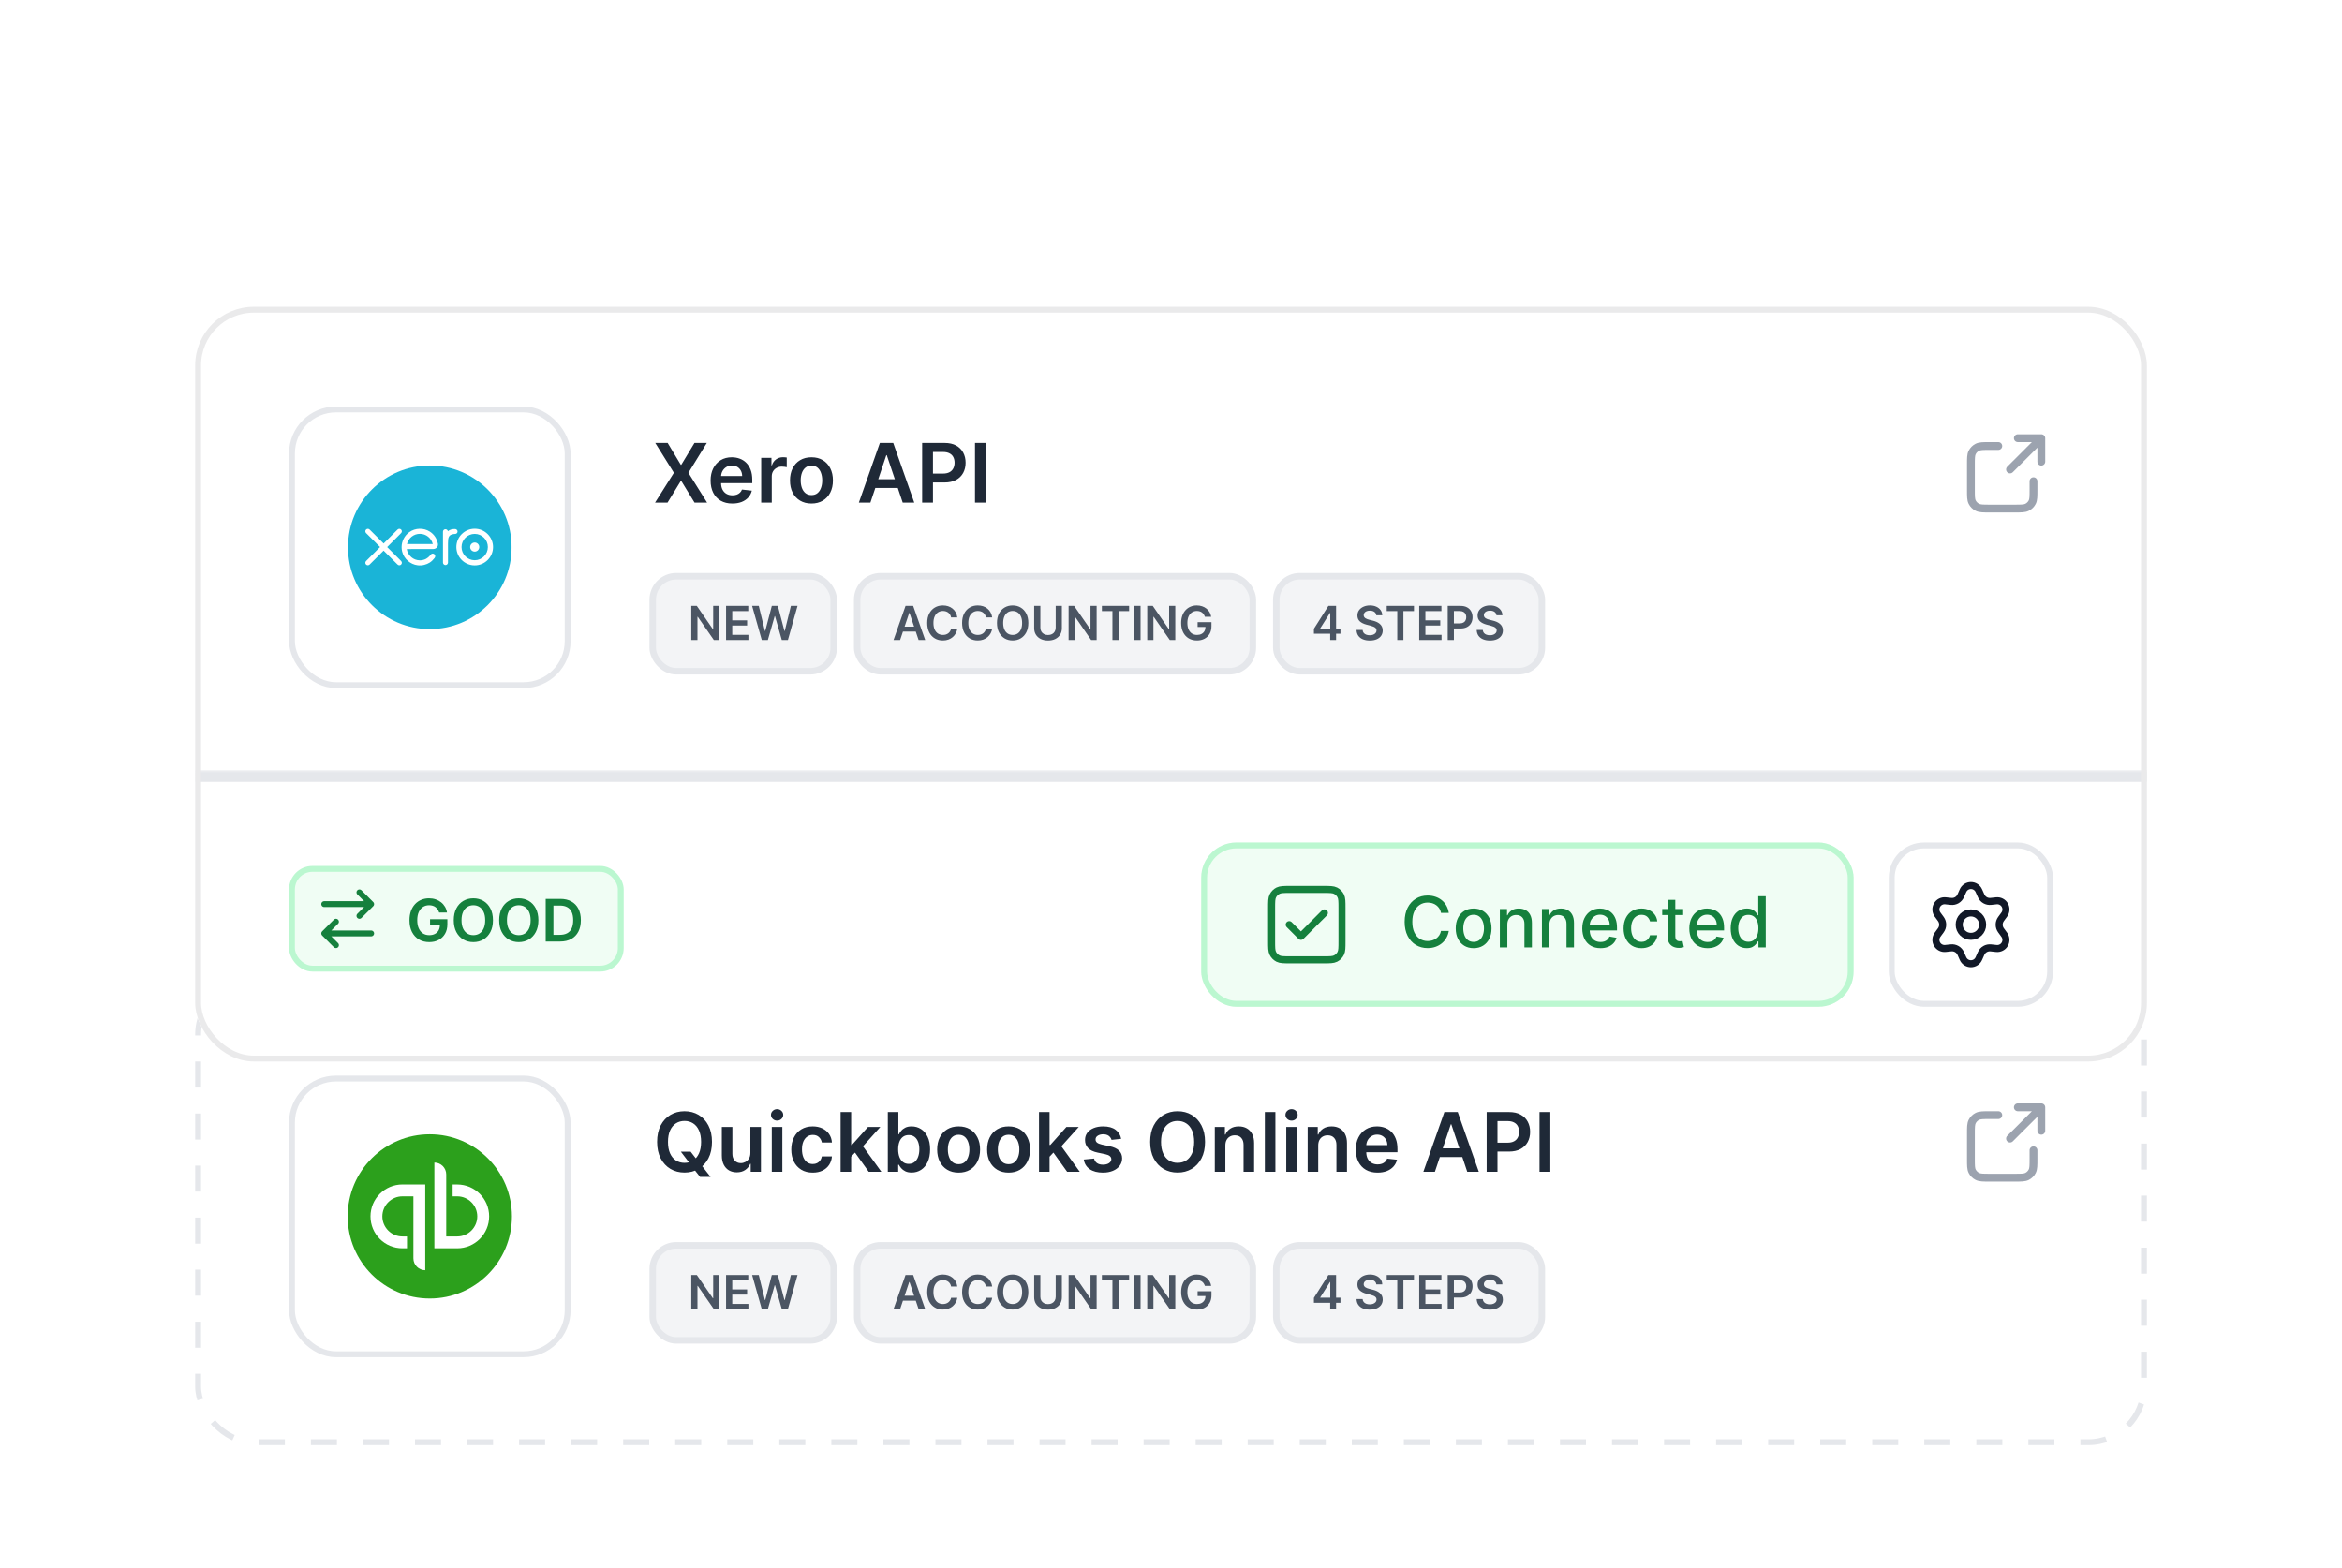 <svg width="360" height="241" viewBox="0 0 360 241" fill="none" xmlns="http://www.w3.org/2000/svg">
<rect width="360" height="240" transform="translate(0 0.333)" fill="white"/>
<g clip-path="url(#clip0_6104_48121)">
<rect x="30" y="150.031" width="300.01" height="72.135" rx="9.017" fill="white"/>
<rect width="300.01" height="72.135" transform="translate(30 150.031)" fill="white"/>
<g filter="url(#filter0_d_6104_48121)">
<rect x="44.427" y="164.458" width="43.281" height="43.281" rx="7.214" fill="white"/>
<rect x="44.878" y="164.909" width="42.38" height="42.38" rx="6.763" stroke="#E5E7EB" stroke-width="0.902"/>
<path d="M66.067 198.723C73.038 198.723 78.691 193.069 78.691 186.099C78.691 179.129 73.038 173.475 66.067 173.475C59.097 173.475 53.444 179.129 53.444 186.099C53.444 193.069 59.093 198.723 66.067 198.723Z" fill="#2CA01C"/>
<path d="M61.859 181.188C59.147 181.188 56.948 183.387 56.948 186.099C56.948 188.811 59.143 191.006 61.859 191.006H62.56V189.184H61.859C60.156 189.184 58.773 187.801 58.773 186.099C58.773 184.396 60.156 183.014 61.859 183.014H63.545V192.552C63.545 193.557 64.361 194.374 65.366 194.374V181.188H61.859ZM70.277 191.006C72.989 191.006 75.188 188.807 75.188 186.099C75.188 183.391 72.993 181.192 70.277 181.192H69.576V183.014H70.277C71.98 183.014 73.362 184.396 73.362 186.099C73.362 187.801 71.98 189.184 70.277 189.184H68.591V179.646C68.591 178.64 67.775 177.824 66.769 177.824V191.006H70.277Z" fill="white"/>
</g>
<path d="M104.658 177.055H106.164L107.056 178.212L107.693 178.965L109.222 180.929H107.608L106.568 179.611L106.124 178.983L104.658 177.055ZM109.441 175.549C109.441 176.538 109.256 177.386 108.885 178.091C108.518 178.793 108.016 179.331 107.379 179.705C106.745 180.078 106.027 180.265 105.223 180.265C104.419 180.265 103.699 180.078 103.062 179.705C102.429 179.328 101.926 178.789 101.556 178.087C101.188 177.381 101.004 176.535 101.004 175.549C101.004 174.56 101.188 173.714 101.556 173.012C101.926 172.307 102.429 171.767 103.062 171.394C103.699 171.02 104.419 170.833 105.223 170.833C106.027 170.833 106.745 171.02 107.379 171.394C108.016 171.767 108.518 172.307 108.885 173.012C109.256 173.714 109.441 174.56 109.441 175.549ZM107.769 175.549C107.769 174.853 107.66 174.266 107.442 173.787C107.227 173.306 106.928 172.943 106.545 172.698C106.163 172.45 105.722 172.326 105.223 172.326C104.724 172.326 104.283 172.45 103.9 172.698C103.518 172.943 103.217 173.306 102.999 173.787C102.784 174.266 102.677 174.853 102.677 175.549C102.677 176.246 102.784 176.834 102.999 177.315C103.217 177.794 103.518 178.157 103.9 178.405C104.283 178.65 104.724 178.772 105.223 178.772C105.722 178.772 106.163 178.65 106.545 178.405C106.928 178.157 107.227 177.794 107.442 177.315C107.66 176.834 107.769 176.246 107.769 175.549ZM115.343 177.244V173.254H116.966V180.14H115.392V178.916H115.32C115.165 179.301 114.909 179.617 114.554 179.862C114.201 180.107 113.766 180.229 113.249 180.229C112.798 180.229 112.399 180.129 112.052 179.929C111.709 179.726 111.44 179.431 111.246 179.046C111.051 178.657 110.954 178.188 110.954 177.638V173.254H112.577V177.387C112.577 177.824 112.696 178.17 112.936 178.427C113.175 178.684 113.488 178.813 113.877 178.813C114.116 178.813 114.348 178.754 114.572 178.638C114.796 178.521 114.98 178.348 115.123 178.118C115.27 177.885 115.343 177.593 115.343 177.244ZM118.634 180.14V173.254H120.257V180.14H118.634ZM119.45 172.277C119.193 172.277 118.972 172.192 118.787 172.021C118.601 171.848 118.509 171.64 118.509 171.398C118.509 171.153 118.601 170.945 118.787 170.775C118.972 170.602 119.193 170.515 119.45 170.515C119.71 170.515 119.931 170.602 120.114 170.775C120.299 170.945 120.392 171.153 120.392 171.398C120.392 171.64 120.299 171.848 120.114 172.021C119.931 172.192 119.71 172.277 119.45 172.277ZM124.929 180.274C124.242 180.274 123.652 180.123 123.159 179.821C122.669 179.52 122.29 179.103 122.024 178.571C121.761 178.036 121.63 177.42 121.63 176.724C121.63 176.024 121.764 175.407 122.033 174.872C122.302 174.334 122.682 173.916 123.172 173.617C123.665 173.315 124.248 173.164 124.92 173.164C125.479 173.164 125.974 173.267 126.404 173.474C126.838 173.677 127.183 173.965 127.44 174.339C127.697 174.709 127.843 175.143 127.879 175.639H126.328C126.265 175.307 126.116 175.031 125.88 174.81C125.647 174.585 125.334 174.473 124.943 174.473C124.611 174.473 124.32 174.563 124.069 174.742C123.818 174.919 123.622 175.173 123.481 175.504C123.344 175.836 123.275 176.234 123.275 176.697C123.275 177.166 123.344 177.569 123.481 177.907C123.619 178.242 123.812 178.5 124.06 178.683C124.311 178.862 124.605 178.952 124.943 178.952C125.182 178.952 125.396 178.907 125.584 178.817C125.775 178.725 125.935 178.592 126.064 178.418C126.192 178.245 126.28 178.034 126.328 177.786H127.879C127.84 178.273 127.697 178.705 127.449 179.082C127.201 179.455 126.863 179.748 126.436 179.96C126.008 180.17 125.506 180.274 124.929 180.274ZM130.691 177.979L130.686 176.02H130.946L133.421 173.254H135.317L132.273 176.643H131.937L130.691 177.979ZM129.212 180.14V170.959H130.834V180.14H129.212ZM133.533 180.14L131.292 177.006L132.385 175.863L135.474 180.14H133.533ZM136.47 180.14V170.959H138.093V174.393H138.16C138.244 174.225 138.362 174.047 138.515 173.859C138.667 173.668 138.873 173.505 139.133 173.371C139.393 173.233 139.725 173.164 140.128 173.164C140.66 173.164 141.14 173.3 141.567 173.572C141.998 173.841 142.338 174.24 142.59 174.769C142.844 175.295 142.971 175.941 142.971 176.706C142.971 177.462 142.847 178.104 142.598 178.633C142.35 179.162 142.013 179.566 141.585 179.844C141.158 180.122 140.674 180.261 140.133 180.261C139.738 180.261 139.411 180.195 139.151 180.063C138.891 179.932 138.682 179.774 138.524 179.588C138.368 179.4 138.247 179.222 138.16 179.055H138.066V180.14H136.47ZM138.062 176.697C138.062 177.142 138.125 177.532 138.25 177.867C138.379 178.202 138.562 178.463 138.802 178.651C139.044 178.837 139.336 178.929 139.68 178.929C140.039 178.929 140.339 178.834 140.581 178.642C140.823 178.448 141.006 178.184 141.128 177.849C141.254 177.511 141.316 177.127 141.316 176.697C141.316 176.269 141.255 175.89 141.133 175.558C141.01 175.226 140.828 174.966 140.586 174.778C140.344 174.59 140.042 174.496 139.68 174.496C139.333 174.496 139.039 174.587 138.797 174.769C138.555 174.952 138.371 175.207 138.246 175.536C138.123 175.865 138.062 176.252 138.062 176.697ZM147.354 180.274C146.681 180.274 146.098 180.126 145.605 179.83C145.112 179.534 144.73 179.121 144.458 178.589C144.189 178.057 144.054 177.435 144.054 176.724C144.054 176.012 144.189 175.389 144.458 174.854C144.73 174.319 145.112 173.904 145.605 173.608C146.098 173.312 146.681 173.164 147.354 173.164C148.026 173.164 148.609 173.312 149.102 173.608C149.595 173.904 149.976 174.319 150.245 174.854C150.517 175.389 150.653 176.012 150.653 176.724C150.653 177.435 150.517 178.057 150.245 178.589C149.976 179.121 149.595 179.534 149.102 179.83C148.609 180.126 148.026 180.274 147.354 180.274ZM147.363 178.974C147.727 178.974 148.032 178.874 148.277 178.674C148.522 178.471 148.704 178.199 148.824 177.858C148.947 177.517 149.008 177.138 149.008 176.719C149.008 176.298 148.947 175.917 148.824 175.576C148.704 175.232 148.522 174.959 148.277 174.756C148.032 174.553 147.727 174.451 147.363 174.451C146.989 174.451 146.678 174.553 146.43 174.756C146.185 174.959 146.001 175.232 145.879 175.576C145.759 175.917 145.699 176.298 145.699 176.719C145.699 177.138 145.759 177.517 145.879 177.858C146.001 178.199 146.185 178.471 146.43 178.674C146.678 178.874 146.989 178.974 147.363 178.974ZM155.034 180.274C154.361 180.274 153.779 180.126 153.286 179.83C152.792 179.534 152.41 179.121 152.138 178.589C151.869 178.057 151.735 177.435 151.735 176.724C151.735 176.012 151.869 175.389 152.138 174.854C152.41 174.319 152.792 173.904 153.286 173.608C153.779 173.312 154.361 173.164 155.034 173.164C155.706 173.164 156.289 173.312 156.782 173.608C157.275 173.904 157.656 174.319 157.925 174.854C158.197 175.389 158.333 176.012 158.333 176.724C158.333 177.435 158.197 178.057 157.925 178.589C157.656 179.121 157.275 179.534 156.782 179.83C156.289 180.126 155.706 180.274 155.034 180.274ZM155.043 178.974C155.407 178.974 155.712 178.874 155.957 178.674C156.202 178.471 156.385 178.199 156.504 177.858C156.627 177.517 156.688 177.138 156.688 176.719C156.688 176.298 156.627 175.917 156.504 175.576C156.385 175.232 156.202 174.959 155.957 174.756C155.712 174.553 155.407 174.451 155.043 174.451C154.669 174.451 154.358 174.553 154.11 174.756C153.865 174.959 153.682 175.232 153.559 175.576C153.439 175.917 153.38 176.298 153.38 176.719C153.38 177.138 153.439 177.517 153.559 177.858C153.682 178.199 153.865 178.471 154.11 178.674C154.358 178.874 154.669 178.974 155.043 178.974ZM161.19 177.979L161.185 176.02H161.445L163.92 173.254H165.816L162.772 176.643H162.436L161.19 177.979ZM159.711 180.14V170.959H161.333V180.14H159.711ZM164.032 180.14L161.791 177.006L162.884 175.863L165.973 180.14H164.032ZM172.34 175.074L170.861 175.235C170.819 175.086 170.745 174.946 170.641 174.814C170.539 174.683 170.402 174.576 170.228 174.496C170.055 174.415 169.843 174.375 169.592 174.375C169.254 174.375 168.97 174.448 168.74 174.594C168.513 174.741 168.401 174.931 168.404 175.164C168.401 175.364 168.474 175.527 168.624 175.652C168.776 175.778 169.027 175.881 169.377 175.962L170.551 176.213C171.203 176.353 171.687 176.576 172.004 176.881C172.323 177.185 172.485 177.584 172.488 178.078C172.485 178.511 172.358 178.893 172.107 179.225C171.859 179.554 171.514 179.811 171.071 179.996C170.629 180.181 170.121 180.274 169.547 180.274C168.704 180.274 168.026 180.098 167.512 179.745C166.998 179.39 166.691 178.895 166.593 178.261L168.175 178.109C168.247 178.42 168.399 178.654 168.633 178.813C168.866 178.971 169.169 179.05 169.543 179.05C169.928 179.05 170.237 178.971 170.471 178.813C170.707 178.654 170.825 178.459 170.825 178.225C170.825 178.028 170.748 177.865 170.596 177.737C170.447 177.608 170.214 177.51 169.897 177.441L168.722 177.194C168.062 177.057 167.573 176.825 167.256 176.5C166.94 176.171 166.783 175.755 166.786 175.253C166.783 174.829 166.898 174.461 167.131 174.151C167.367 173.837 167.694 173.595 168.113 173.424C168.534 173.251 169.02 173.164 169.569 173.164C170.376 173.164 171.011 173.336 171.475 173.68C171.941 174.024 172.229 174.488 172.34 175.074ZM185.233 175.549C185.233 176.538 185.047 177.386 184.677 178.091C184.309 178.793 183.807 179.331 183.17 179.705C182.537 180.078 181.818 180.265 181.014 180.265C180.21 180.265 179.49 180.078 178.853 179.705C178.22 179.328 177.718 178.789 177.347 178.087C176.98 177.381 176.796 176.535 176.796 175.549C176.796 174.56 176.98 173.714 177.347 173.012C177.718 172.307 178.22 171.767 178.853 171.394C179.49 171.02 180.21 170.833 181.014 170.833C181.818 170.833 182.537 171.02 183.17 171.394C183.807 171.767 184.309 172.307 184.677 173.012C185.047 173.714 185.233 174.56 185.233 175.549ZM183.56 175.549C183.56 174.853 183.451 174.266 183.233 173.787C183.018 173.306 182.719 172.943 182.337 172.698C181.954 172.45 181.513 172.326 181.014 172.326C180.515 172.326 180.074 172.45 179.692 172.698C179.309 172.943 179.009 173.306 178.791 173.787C178.576 174.266 178.468 174.853 178.468 175.549C178.468 176.246 178.576 176.834 178.791 177.315C179.009 177.794 179.309 178.157 179.692 178.405C180.074 178.65 180.515 178.772 181.014 178.772C181.513 178.772 181.954 178.65 182.337 178.405C182.719 178.157 183.018 177.794 183.233 177.315C183.451 176.834 183.56 176.246 183.56 175.549ZM188.356 176.105V180.14H186.733V173.254H188.284V174.424H188.365C188.523 174.039 188.776 173.732 189.122 173.505C189.472 173.278 189.904 173.164 190.418 173.164C190.893 173.164 191.307 173.266 191.66 173.469C192.015 173.672 192.29 173.967 192.485 174.352C192.682 174.738 192.779 175.206 192.776 175.755V180.14H191.153V176.006C191.153 175.546 191.034 175.186 190.795 174.926C190.559 174.666 190.231 174.536 189.813 174.536C189.529 174.536 189.276 174.599 189.055 174.724C188.837 174.847 188.665 175.025 188.54 175.258C188.417 175.491 188.356 175.773 188.356 176.105ZM196.048 170.959V180.14H194.426V170.959H196.048ZM197.717 180.14V173.254H199.34V180.14H197.717ZM198.533 172.277C198.276 172.277 198.055 172.192 197.87 172.021C197.684 171.848 197.592 171.64 197.592 171.398C197.592 171.153 197.684 170.945 197.87 170.775C198.055 170.602 198.276 170.515 198.533 170.515C198.793 170.515 199.014 170.602 199.197 170.775C199.382 170.945 199.474 171.153 199.474 171.398C199.474 171.64 199.382 171.848 199.197 172.021C199.014 172.192 198.793 172.277 198.533 172.277ZM202.632 176.105V180.14H201.009V173.254H202.56V174.424H202.641C202.799 174.039 203.051 173.732 203.398 173.505C203.748 173.278 204.18 173.164 204.694 173.164C205.169 173.164 205.583 173.266 205.935 173.469C206.291 173.672 206.566 173.967 206.76 174.352C206.957 174.738 207.055 175.206 207.052 175.755V180.14H205.429V176.006C205.429 175.546 205.309 175.186 205.07 174.926C204.834 174.666 204.507 174.536 204.088 174.536C203.805 174.536 203.552 174.599 203.331 174.724C203.113 174.847 202.941 175.025 202.815 175.258C202.693 175.491 202.632 175.773 202.632 176.105ZM211.75 180.274C211.059 180.274 210.463 180.131 209.961 179.844C209.462 179.554 209.078 179.144 208.809 178.615C208.54 178.084 208.405 177.457 208.405 176.737C208.405 176.029 208.54 175.407 208.809 174.872C209.081 174.334 209.46 173.916 209.948 173.617C210.435 173.315 211.007 173.164 211.664 173.164C212.089 173.164 212.489 173.233 212.866 173.371C213.245 173.505 213.58 173.714 213.87 173.998C214.163 174.282 214.393 174.644 214.56 175.083C214.728 175.519 214.811 176.039 214.811 176.643V177.141H209.168V176.047H213.256C213.253 175.736 213.186 175.46 213.054 175.217C212.923 174.972 212.739 174.78 212.503 174.639C212.27 174.499 211.998 174.429 211.687 174.429C211.355 174.429 211.064 174.509 210.813 174.671C210.562 174.829 210.366 175.038 210.225 175.298C210.088 175.555 210.018 175.838 210.015 176.145V177.1C210.015 177.501 210.088 177.844 210.234 178.131C210.381 178.415 210.586 178.633 210.849 178.786C211.112 178.935 211.419 179.01 211.772 179.01C212.008 179.01 212.222 178.977 212.413 178.911C212.604 178.843 212.77 178.742 212.911 178.611C213.051 178.48 213.157 178.317 213.229 178.122L214.744 178.293C214.649 178.693 214.466 179.043 214.197 179.342C213.931 179.638 213.591 179.868 213.175 180.032C212.76 180.193 212.285 180.274 211.75 180.274ZM220.566 180.14H218.791L222.023 170.959H224.076L227.313 180.14H225.538L223.086 172.842H223.014L220.566 180.14ZM220.625 176.54H225.466V177.876H220.625V176.54ZM228.522 180.14V170.959H231.965C232.67 170.959 233.262 171.09 233.74 171.353C234.221 171.616 234.584 171.978 234.83 172.438C235.078 172.895 235.202 173.415 235.202 173.998C235.202 174.587 235.078 175.11 234.83 175.567C234.581 176.024 234.215 176.385 233.731 176.648C233.247 176.908 232.651 177.038 231.943 177.038H229.661V175.67H231.718C232.131 175.67 232.469 175.599 232.732 175.455C232.995 175.312 233.189 175.114 233.314 174.863C233.443 174.612 233.507 174.324 233.507 173.998C233.507 173.672 233.443 173.386 233.314 173.137C233.189 172.889 232.993 172.697 232.727 172.559C232.464 172.419 232.125 172.348 231.709 172.348H230.185V180.14H228.522ZM238.309 170.959V180.14H236.646V170.959H238.309Z" fill="#1F2937"/>
<path d="M309.572 170.229C309.572 169.897 309.842 169.628 310.174 169.628H313.78C314.112 169.628 314.381 169.897 314.381 170.229L314.381 173.836C314.381 174.168 314.112 174.437 313.78 174.437C313.448 174.437 313.179 174.168 313.179 173.836L313.179 171.681L309.396 175.463C309.162 175.698 308.781 175.698 308.546 175.463C308.311 175.229 308.311 174.848 308.546 174.613L312.329 170.83H310.174C309.842 170.83 309.572 170.561 309.572 170.229Z" fill="#9CA3AF"/>
<path d="M305.821 170.83L307.168 170.83C307.5 170.83 307.769 171.1 307.769 171.432C307.769 171.764 307.5 172.033 307.168 172.033H305.845C305.331 172.033 304.98 172.033 304.71 172.055C304.446 172.077 304.312 172.116 304.218 172.164C303.991 172.279 303.807 172.463 303.692 172.689C303.644 172.783 303.605 172.918 303.584 173.181C303.562 173.452 303.561 173.802 303.561 174.317V178.164C303.561 178.679 303.562 179.029 303.584 179.3C303.605 179.563 303.644 179.698 303.692 179.792C303.807 180.018 303.991 180.202 304.218 180.317C304.312 180.365 304.446 180.404 304.71 180.426C304.98 180.448 305.331 180.448 305.845 180.448H309.693C310.208 180.448 310.558 180.448 310.828 180.426C311.092 180.404 311.226 180.365 311.32 180.317C311.547 180.202 311.731 180.018 311.846 179.792C311.894 179.698 311.933 179.563 311.954 179.3C311.976 179.029 311.977 178.679 311.977 178.164V176.842C311.977 176.51 312.246 176.241 312.578 176.241C312.91 176.241 313.179 176.51 313.179 176.842V178.189C313.179 178.673 313.179 179.072 313.153 179.398C313.125 179.735 313.066 180.046 312.917 180.338C312.687 180.79 312.319 181.158 311.866 181.389C311.575 181.537 311.264 181.597 310.926 181.624C310.601 181.651 310.201 181.651 309.717 181.651H305.821C305.337 181.651 304.937 181.651 304.612 181.624C304.274 181.597 303.964 181.537 303.672 181.389C303.219 181.158 302.851 180.79 302.621 180.338C302.472 180.046 302.413 179.735 302.385 179.398C302.359 179.072 302.359 178.673 302.359 178.189V174.292C302.359 173.808 302.359 173.409 302.385 173.084C302.413 172.746 302.472 172.435 302.621 172.143C302.851 171.691 303.219 171.323 303.672 171.093C303.964 170.944 304.274 170.885 304.612 170.857C304.937 170.83 305.337 170.83 305.821 170.83Z" fill="#9CA3AF"/>
<rect x="100.332" y="191.451" width="27.82" height="14.607" rx="3.607" fill="#F3F4F6"/>
<rect x="100.332" y="191.451" width="27.82" height="14.607" rx="3.607" stroke="#E5E7EB"/>
<path d="M110.571 196.009V201.255H109.726L107.254 197.681H107.21V201.255H106.26V196.009H107.11L109.579 199.585H109.626V196.009H110.571ZM111.606 201.255V196.009H115.018V196.805H112.557V198.23H114.842V199.026H112.557V200.458H115.039V201.255H111.606ZM117.092 201.255L115.611 196.009H116.634L117.579 199.864H117.627L118.637 196.009H119.567L120.578 199.866H120.625L121.57 196.009H122.592L121.111 201.255H120.174L119.123 197.574H119.082L118.03 201.255H117.092Z" fill="#4B5563"/>
<rect x="131.759" y="191.451" width="60.82" height="14.607" rx="3.607" fill="#F3F4F6"/>
<rect x="131.759" y="191.451" width="60.82" height="14.607" rx="3.607" stroke="#E5E7EB"/>
<path d="M138.361 201.255H137.346L139.193 196.009H140.366L142.216 201.255H141.201L139.8 197.085H139.759L138.361 201.255ZM138.394 199.198H141.16V199.961H138.394V199.198ZM147.151 197.779H146.193C146.165 197.622 146.115 197.482 146.042 197.361C145.968 197.238 145.877 197.134 145.768 197.049C145.658 196.963 145.534 196.899 145.394 196.857C145.255 196.812 145.106 196.79 144.945 196.79C144.66 196.79 144.407 196.862 144.187 197.005C143.967 197.147 143.794 197.355 143.67 197.63C143.545 197.903 143.483 198.237 143.483 198.632C143.483 199.033 143.545 199.371 143.67 199.646C143.796 199.919 143.968 200.126 144.187 200.266C144.407 200.404 144.659 200.474 144.943 200.474C145.1 200.474 145.247 200.453 145.383 200.412C145.522 200.369 145.645 200.307 145.755 200.225C145.866 200.143 145.959 200.042 146.034 199.923C146.111 199.803 146.164 199.667 146.193 199.513L147.151 199.518C147.115 199.767 147.037 200.001 146.918 200.22C146.8 200.439 146.645 200.632 146.454 200.799C146.263 200.965 146.039 201.094 145.783 201.188C145.527 201.28 145.242 201.327 144.93 201.327C144.469 201.327 144.057 201.22 143.695 201.006C143.333 200.793 143.048 200.485 142.84 200.082C142.631 199.679 142.527 199.195 142.527 198.632C142.527 198.067 142.632 197.583 142.842 197.182C143.052 196.779 143.338 196.471 143.7 196.257C144.062 196.044 144.472 195.937 144.93 195.937C145.222 195.937 145.493 195.978 145.744 196.06C145.996 196.142 146.219 196.262 146.416 196.421C146.612 196.578 146.773 196.771 146.9 197C147.028 197.227 147.112 197.487 147.151 197.779ZM152.512 197.779H151.554C151.526 197.622 151.476 197.482 151.402 197.361C151.329 197.238 151.238 197.134 151.128 197.049C151.019 196.963 150.894 196.899 150.754 196.857C150.616 196.812 150.467 196.79 150.306 196.79C150.021 196.79 149.768 196.862 149.548 197.005C149.328 197.147 149.155 197.355 149.03 197.63C148.906 197.903 148.843 198.237 148.843 198.632C148.843 199.033 148.906 199.371 149.03 199.646C149.157 199.919 149.329 200.126 149.548 200.266C149.768 200.404 150.02 200.474 150.304 200.474C150.461 200.474 150.607 200.453 150.744 200.412C150.882 200.369 151.006 200.307 151.116 200.225C151.227 200.143 151.32 200.042 151.395 199.923C151.472 199.803 151.525 199.667 151.554 199.513L152.512 199.518C152.476 199.767 152.398 200.001 152.279 200.22C152.161 200.439 152.006 200.632 151.815 200.799C151.624 200.965 151.4 201.094 151.144 201.188C150.888 201.28 150.603 201.327 150.291 201.327C149.83 201.327 149.418 201.22 149.056 201.006C148.694 200.793 148.409 200.485 148.2 200.082C147.992 199.679 147.888 199.195 147.888 198.632C147.888 198.067 147.993 197.583 148.203 197.182C148.413 196.779 148.699 196.471 149.061 196.257C149.423 196.044 149.833 195.937 150.291 195.937C150.583 195.937 150.854 195.978 151.105 196.06C151.356 196.142 151.58 196.262 151.776 196.421C151.973 196.578 152.134 196.771 152.261 197C152.389 197.227 152.472 197.487 152.512 197.779ZM158.07 198.632C158.07 199.197 157.964 199.681 157.752 200.084C157.542 200.486 157.255 200.793 156.891 201.006C156.529 201.22 156.119 201.327 155.659 201.327C155.2 201.327 154.788 201.22 154.425 201.006C154.062 200.791 153.776 200.483 153.564 200.082C153.354 199.679 153.249 199.195 153.249 198.632C153.249 198.067 153.354 197.583 153.564 197.182C153.776 196.779 154.062 196.471 154.425 196.257C154.788 196.044 155.2 195.937 155.659 195.937C156.119 195.937 156.529 196.044 156.891 196.257C157.255 196.471 157.542 196.779 157.752 197.182C157.964 197.583 158.07 198.067 158.07 198.632ZM157.114 198.632C157.114 198.234 157.052 197.898 156.927 197.625C156.804 197.35 156.633 197.143 156.415 197.003C156.196 196.861 155.944 196.79 155.659 196.79C155.374 196.79 155.122 196.861 154.904 197.003C154.685 197.143 154.513 197.35 154.389 197.625C154.266 197.898 154.204 198.234 154.204 198.632C154.204 199.03 154.266 199.366 154.389 199.641C154.513 199.914 154.685 200.122 154.904 200.264C155.122 200.404 155.374 200.474 155.659 200.474C155.944 200.474 156.196 200.404 156.415 200.264C156.633 200.122 156.804 199.914 156.927 199.641C157.052 199.366 157.114 199.03 157.114 198.632ZM162.275 196.009H163.226V199.436C163.226 199.812 163.137 200.142 162.959 200.427C162.783 200.713 162.536 200.936 162.216 201.096C161.897 201.255 161.524 201.334 161.097 201.334C160.668 201.334 160.294 201.255 159.975 201.096C159.656 200.936 159.408 200.713 159.232 200.427C159.056 200.142 158.968 199.812 158.968 199.436V196.009H159.919V199.357C159.919 199.575 159.966 199.77 160.062 199.941C160.159 200.112 160.296 200.246 160.472 200.343C160.648 200.439 160.856 200.486 161.097 200.486C161.338 200.486 161.546 200.439 161.722 200.343C161.9 200.246 162.036 200.112 162.132 199.941C162.227 199.77 162.275 199.575 162.275 199.357V196.009ZM168.57 196.009V201.255H167.724L165.252 197.681H165.209V201.255H164.259V196.009H165.109L167.578 199.585H167.625V196.009H168.57ZM169.375 196.805V196.009H173.56V196.805H171.939V201.255H170.996V196.805H169.375ZM175.318 196.009V201.255H174.367V196.009H175.318ZM180.658 196.009V201.255H179.813L177.341 197.681H177.297V201.255H176.347V196.009H177.197L179.667 199.585H179.713V196.009H180.658ZM185.208 197.684C185.165 197.546 185.107 197.422 185.031 197.313C184.958 197.202 184.869 197.107 184.765 197.028C184.663 196.95 184.545 196.891 184.412 196.851C184.278 196.81 184.133 196.79 183.976 196.79C183.694 196.79 183.443 196.861 183.223 197.003C183.003 197.144 182.829 197.353 182.703 197.628C182.578 197.901 182.516 198.234 182.516 198.627C182.516 199.023 182.578 199.358 182.703 199.633C182.828 199.908 183.001 200.118 183.223 200.261C183.445 200.403 183.703 200.474 183.997 200.474C184.263 200.474 184.493 200.422 184.688 200.32C184.885 200.217 185.036 200.072 185.142 199.884C185.247 199.695 185.3 199.473 185.3 199.218L185.516 199.252H184.091V198.509H186.22V199.139C186.22 199.588 186.124 199.977 185.933 200.305C185.742 200.632 185.479 200.885 185.144 201.063C184.809 201.239 184.425 201.327 183.991 201.327C183.508 201.327 183.084 201.218 182.718 201.001C182.355 200.783 182.07 200.473 181.865 200.071C181.662 199.668 181.56 199.19 181.56 198.637C181.56 198.213 181.62 197.835 181.74 197.502C181.861 197.169 182.03 196.886 182.247 196.654C182.464 196.42 182.718 196.243 183.01 196.121C183.302 195.998 183.62 195.937 183.963 195.937C184.254 195.937 184.524 195.98 184.775 196.065C185.026 196.149 185.249 196.268 185.444 196.424C185.64 196.579 185.802 196.764 185.928 196.977C186.054 197.19 186.137 197.426 186.176 197.684H185.208Z" fill="#4B5563"/>
<rect x="196.186" y="191.451" width="40.82" height="14.607" rx="3.607" fill="#F3F4F6"/>
<rect x="196.186" y="191.451" width="40.82" height="14.607" rx="3.607" stroke="#E5E7EB"/>
<path d="M201.968 200.281V199.526L204.194 196.009H204.824V197.085H204.44L202.941 199.459V199.5H206.048V200.281H201.968ZM204.47 201.255V200.051L204.481 199.713V196.009H205.377V201.255H204.47ZM211.558 197.451C211.534 197.227 211.434 197.053 211.256 196.928C211.08 196.804 210.851 196.741 210.57 196.741C210.371 196.741 210.202 196.771 210.06 196.831C209.918 196.891 209.81 196.972 209.734 197.074C209.659 197.177 209.621 197.294 209.619 197.425C209.619 197.535 209.644 197.629 209.693 197.71C209.745 197.79 209.814 197.858 209.901 197.915C209.988 197.969 210.085 198.015 210.19 198.053C210.296 198.09 210.403 198.122 210.511 198.148L211.002 198.271C211.201 198.317 211.391 198.379 211.574 198.458C211.758 198.536 211.923 198.635 212.068 198.755C212.215 198.874 212.331 199.019 212.416 199.188C212.502 199.357 212.545 199.555 212.545 199.782C212.545 200.089 212.466 200.36 212.309 200.594C212.152 200.826 211.925 201.008 211.628 201.14C211.332 201.269 210.974 201.334 210.554 201.334C210.146 201.334 209.792 201.271 209.491 201.145C209.192 201.018 208.958 200.834 208.789 200.591C208.622 200.349 208.531 200.053 208.518 199.705H209.453C209.466 199.888 209.523 200.04 209.622 200.161C209.721 200.282 209.85 200.373 210.009 200.433C210.169 200.492 210.348 200.522 210.546 200.522C210.753 200.522 210.934 200.492 211.09 200.43C211.247 200.367 211.37 200.28 211.458 200.169C211.547 200.056 211.592 199.925 211.594 199.774C211.592 199.638 211.552 199.525 211.474 199.436C211.395 199.346 211.285 199.27 211.143 199.211C211.003 199.149 210.839 199.095 210.652 199.047L210.055 198.893C209.623 198.782 209.281 198.614 209.03 198.388C208.781 198.161 208.656 197.86 208.656 197.484C208.656 197.175 208.74 196.904 208.907 196.672C209.076 196.44 209.306 196.26 209.596 196.132C209.886 196.002 210.215 195.937 210.582 195.937C210.955 195.937 211.281 196.002 211.561 196.132C211.843 196.26 212.064 196.438 212.224 196.667C212.385 196.894 212.468 197.155 212.473 197.451H211.558ZM213.161 196.805V196.009H217.347V196.805H215.725V201.255H214.783V196.805H213.161ZM218.154 201.255V196.009H221.566V196.805H219.104V198.23H221.389V199.026H219.104V200.458H221.586V201.255H218.154ZM222.536 201.255V196.009H224.503C224.906 196.009 225.244 196.084 225.517 196.234C225.792 196.384 226 196.591 226.14 196.854C226.281 197.115 226.352 197.412 226.352 197.745C226.352 198.082 226.281 198.381 226.14 198.642C225.998 198.903 225.789 199.109 225.512 199.259C225.235 199.408 224.895 199.482 224.49 199.482H223.186V198.701H224.362C224.598 198.701 224.791 198.66 224.941 198.578C225.091 198.496 225.202 198.383 225.274 198.24C225.347 198.096 225.384 197.932 225.384 197.745C225.384 197.559 225.347 197.395 225.274 197.254C225.202 197.112 225.09 197.002 224.938 196.923C224.788 196.843 224.594 196.803 224.357 196.803H223.486V201.255H222.536ZM230.029 197.451C230.005 197.227 229.904 197.053 229.727 196.928C229.551 196.804 229.322 196.741 229.04 196.741C228.842 196.741 228.672 196.771 228.53 196.831C228.389 196.891 228.28 196.972 228.205 197.074C228.13 197.177 228.091 197.294 228.09 197.425C228.09 197.535 228.115 197.629 228.164 197.71C228.215 197.79 228.284 197.858 228.372 197.915C228.459 197.969 228.555 198.015 228.661 198.053C228.767 198.09 228.874 198.122 228.981 198.148L229.473 198.271C229.671 198.317 229.862 198.379 230.044 198.458C230.229 198.536 230.394 198.635 230.539 198.755C230.686 198.874 230.802 199.019 230.887 199.188C230.972 199.357 231.015 199.555 231.015 199.782C231.015 200.089 230.937 200.36 230.779 200.594C230.622 200.826 230.395 201.008 230.098 201.14C229.803 201.269 229.445 201.334 229.025 201.334C228.617 201.334 228.262 201.271 227.962 201.145C227.663 201.018 227.429 200.834 227.26 200.591C227.092 200.349 227.002 200.053 226.988 199.705H227.923C227.937 199.888 227.993 200.04 228.092 200.161C228.191 200.282 228.32 200.373 228.479 200.433C228.64 200.492 228.819 200.522 229.017 200.522C229.224 200.522 229.405 200.492 229.56 200.43C229.717 200.367 229.84 200.28 229.929 200.169C230.018 200.056 230.063 199.925 230.065 199.774C230.063 199.638 230.023 199.525 229.944 199.436C229.866 199.346 229.756 199.27 229.614 199.211C229.474 199.149 229.31 199.095 229.122 199.047L228.525 198.893C228.093 198.782 227.752 198.614 227.501 198.388C227.251 198.161 227.127 197.86 227.127 197.484C227.127 197.175 227.21 196.904 227.378 196.672C227.547 196.44 227.776 196.26 228.067 196.132C228.357 196.002 228.686 195.937 229.053 195.937C229.425 195.937 229.751 196.002 230.031 196.132C230.313 196.26 230.534 196.438 230.695 196.667C230.855 196.894 230.938 197.155 230.943 197.451H230.029Z" fill="#4B5563"/>
</g>
<rect x="30.451" y="150.482" width="299.109" height="71.234" rx="8.566" stroke="#E5E7EB" stroke-width="0.902" stroke-dasharray="4 4"/>
<g filter="url(#filter1_dd_6104_48121)">
<g clip-path="url(#clip1_6104_48121)">
<rect x="30" y="19.166" width="300.01" height="116.023" rx="9.017" fill="white"/>
<rect width="300.01" height="72.135" transform="translate(30 19.166)" fill="white"/>
<g filter="url(#filter2_d_6104_48121)">
<rect x="44.427" y="33.594" width="43.281" height="43.281" rx="7.214" fill="white"/>
<rect x="44.878" y="34.045" width="42.38" height="42.38" rx="6.763" stroke="#E5E7EB" stroke-width="0.902"/>
<g clip-path="url(#clip2_6104_48121)">
<mask id="mask0_6104_48121" style="mask-type:luminance" maskUnits="userSpaceOnUse" x="47" y="37" width="38" height="37">
<path d="M47.887 37.025H84.27V73.408H47.887V37.025Z" fill="white"/>
</mask>
<g mask="url(#mask0_6104_48121)">
<path d="M66.068 67.81C73.013 67.81 78.643 62.18 78.643 55.234C78.643 48.289 73.013 42.659 66.068 42.659C59.122 42.659 53.492 48.289 53.492 55.234C53.492 62.18 59.122 67.81 66.068 67.81Z" fill="#1AB4D7"/>
<path d="M59.512 55.198L61.658 53.047C61.729 52.974 61.769 52.878 61.769 52.776C61.769 52.564 61.596 52.392 61.384 52.392C61.281 52.392 61.184 52.432 61.111 52.506C61.111 52.507 58.967 54.649 58.967 54.649L56.813 52.503C56.74 52.431 56.644 52.392 56.541 52.392C56.329 52.392 56.157 52.564 56.157 52.776C56.157 52.879 56.198 52.976 56.272 53.05L58.418 55.195L56.273 57.344C56.198 57.418 56.157 57.515 56.157 57.619C56.157 57.831 56.329 58.003 56.541 58.003C56.644 58.003 56.74 57.964 56.813 57.891L58.963 55.744L61.105 57.883C61.181 57.962 61.279 58.004 61.384 58.004C61.596 58.004 61.769 57.831 61.769 57.619C61.769 57.517 61.729 57.421 61.657 57.348L59.512 55.198Z" fill="white"/>
<path d="M72.27 55.198C72.27 55.583 72.583 55.897 72.969 55.897C73.354 55.897 73.667 55.583 73.667 55.198C73.667 54.812 73.354 54.499 72.969 54.499C72.583 54.499 72.27 54.812 72.27 55.198Z" fill="white"/>
<path d="M70.945 55.198C70.945 54.082 71.852 53.174 72.968 53.174C74.084 53.174 74.991 54.082 74.991 55.198C74.991 56.313 74.084 57.221 72.968 57.221C71.852 57.221 70.945 56.313 70.945 55.198ZM70.148 55.198C70.148 56.752 71.413 58.017 72.968 58.017C74.523 58.017 75.788 56.752 75.788 55.198C75.788 53.643 74.523 52.378 72.968 52.378C71.413 52.378 70.148 53.643 70.148 55.198Z" fill="white"/>
<path d="M69.949 52.426L69.831 52.426C69.475 52.426 69.133 52.538 68.847 52.758C68.809 52.586 68.655 52.456 68.471 52.456C68.26 52.456 68.09 52.626 68.09 52.837C68.09 52.838 68.091 57.586 68.091 57.586C68.092 57.798 68.264 57.97 68.476 57.97C68.687 57.97 68.86 57.798 68.86 57.586C68.86 57.585 68.86 54.666 68.86 54.666C68.86 53.693 68.949 53.3 69.783 53.195C69.86 53.186 69.944 53.187 69.944 53.187C70.172 53.179 70.334 53.023 70.334 52.811C70.334 52.599 70.161 52.426 69.949 52.426Z" fill="white"/>
<path d="M62.565 54.734C62.565 54.723 62.566 54.712 62.567 54.702C62.79 53.819 63.589 53.166 64.541 53.166C65.504 53.166 66.311 53.835 66.523 54.734H62.565ZM67.31 54.661C67.144 53.877 66.715 53.232 66.061 52.818C65.105 52.211 63.843 52.245 62.919 52.902C62.166 53.438 61.731 54.314 61.731 55.217C61.731 55.444 61.758 55.672 61.815 55.897C62.099 57.016 63.061 57.863 64.208 58.003C64.548 58.044 64.88 58.025 65.223 57.936C65.517 57.864 65.803 57.745 66.065 57.576C66.338 57.401 66.566 57.17 66.787 56.893C66.791 56.888 66.796 56.883 66.8 56.878C66.953 56.688 66.925 56.418 66.757 56.289C66.615 56.18 66.376 56.136 66.189 56.376C66.148 56.434 66.103 56.493 66.054 56.552C65.905 56.717 65.72 56.876 65.498 57C65.216 57.151 64.895 57.237 64.553 57.239C63.434 57.226 62.836 56.446 62.623 55.888C62.586 55.784 62.557 55.676 62.537 55.565C62.535 55.544 62.533 55.524 62.532 55.506C62.763 55.506 66.546 55.505 66.546 55.505C67.096 55.494 67.392 55.105 67.31 54.661Z" fill="white"/>
</g>
</g>
</g>
<path d="M102.627 40.094L104.649 43.456H104.721L106.751 40.094H108.648L105.819 44.685L108.693 49.275H106.765L104.721 45.935H104.649L102.605 49.275H100.686L103.587 44.685L100.722 40.094H102.627ZM112.572 49.41C111.882 49.41 111.286 49.266 110.784 48.979C110.285 48.689 109.901 48.28 109.632 47.751C109.363 47.219 109.228 46.593 109.228 45.873C109.228 45.164 109.363 44.543 109.632 44.008C109.904 43.47 110.283 43.051 110.77 42.753C111.257 42.451 111.83 42.3 112.487 42.3C112.912 42.3 113.312 42.369 113.689 42.506C114.068 42.641 114.403 42.85 114.693 43.134C114.986 43.418 115.216 43.779 115.383 44.218C115.551 44.655 115.634 45.175 115.634 45.779V46.276H109.99V45.182H114.079C114.076 44.871 114.008 44.595 113.877 44.353C113.745 44.108 113.562 43.915 113.326 43.775C113.092 43.634 112.82 43.564 112.51 43.564C112.178 43.564 111.887 43.645 111.636 43.806C111.384 43.965 111.189 44.174 111.048 44.434C110.911 44.691 110.841 44.973 110.838 45.281V46.236C110.838 46.636 110.911 46.98 111.057 47.267C111.204 47.551 111.408 47.769 111.671 47.921C111.934 48.071 112.242 48.145 112.595 48.145C112.831 48.145 113.045 48.113 113.236 48.047C113.427 47.978 113.593 47.878 113.733 47.746C113.874 47.615 113.98 47.452 114.052 47.258L115.567 47.428C115.471 47.829 115.289 48.178 115.02 48.477C114.754 48.773 114.413 49.003 113.998 49.168C113.583 49.329 113.107 49.41 112.572 49.41ZM117.007 49.275V42.389H118.581V43.537H118.652C118.778 43.14 118.993 42.833 119.298 42.618C119.606 42.4 119.957 42.291 120.351 42.291C120.441 42.291 120.541 42.295 120.652 42.304C120.765 42.31 120.859 42.321 120.934 42.336V43.828C120.865 43.805 120.756 43.784 120.607 43.766C120.46 43.745 120.318 43.734 120.181 43.734C119.885 43.734 119.619 43.799 119.383 43.927C119.15 44.053 118.966 44.227 118.832 44.452C118.697 44.676 118.63 44.934 118.63 45.227V49.275H117.007ZM124.732 49.41C124.06 49.41 123.477 49.262 122.984 48.966C122.491 48.67 122.108 48.256 121.836 47.724C121.567 47.192 121.433 46.571 121.433 45.859C121.433 45.148 121.567 44.525 121.836 43.99C122.108 43.455 122.491 43.039 122.984 42.744C123.477 42.448 124.06 42.3 124.732 42.3C125.405 42.3 125.987 42.448 126.48 42.744C126.974 43.039 127.355 43.455 127.624 43.99C127.896 44.525 128.031 45.148 128.031 45.859C128.031 46.571 127.896 47.192 127.624 47.724C127.355 48.256 126.974 48.67 126.48 48.966C125.987 49.262 125.405 49.41 124.732 49.41ZM124.741 48.11C125.106 48.11 125.411 48.01 125.656 47.809C125.901 47.606 126.083 47.334 126.202 46.993C126.325 46.653 126.386 46.273 126.386 45.855C126.386 45.433 126.325 45.052 126.202 44.712C126.083 44.368 125.901 44.094 125.656 43.891C125.411 43.688 125.106 43.586 124.741 43.586C124.368 43.586 124.057 43.688 123.809 43.891C123.564 44.094 123.38 44.368 123.257 44.712C123.138 45.052 123.078 45.433 123.078 45.855C123.078 46.273 123.138 46.653 123.257 46.993C123.38 47.334 123.564 47.606 123.809 47.809C124.057 48.01 124.368 48.11 124.741 48.11ZM133.791 49.275H132.016L135.248 40.094H137.301L140.537 49.275H138.762L136.31 41.977H136.238L133.791 49.275ZM133.849 45.675H138.691V47.011H133.849V45.675ZM141.747 49.275V40.094H145.19C145.895 40.094 146.487 40.226 146.965 40.489C147.446 40.752 147.809 41.113 148.054 41.574C148.302 42.031 148.426 42.551 148.426 43.134C148.426 43.722 148.302 44.245 148.054 44.703C147.806 45.16 147.44 45.52 146.956 45.783C146.472 46.043 145.875 46.173 145.167 46.173H142.885V44.806H144.943C145.355 44.806 145.693 44.734 145.956 44.591C146.219 44.447 146.413 44.25 146.539 43.999C146.667 43.748 146.732 43.459 146.732 43.134C146.732 42.808 146.667 42.521 146.539 42.273C146.413 42.025 146.218 41.832 145.952 41.695C145.689 41.554 145.349 41.484 144.934 41.484H143.41V49.275H141.747ZM151.534 40.094V49.275H149.871V40.094H151.534Z" fill="#1F2937"/>
<path d="M309.572 39.365C309.572 39.033 309.842 38.764 310.174 38.764H313.78C314.112 38.764 314.381 39.033 314.381 39.365L314.381 42.972C314.381 43.304 314.112 43.573 313.78 43.573C313.448 43.573 313.179 43.304 313.179 42.972L313.179 40.816L309.396 44.599C309.162 44.834 308.781 44.834 308.546 44.599C308.311 44.364 308.311 43.983 308.546 43.749L312.329 39.966H310.174C309.842 39.966 309.572 39.697 309.572 39.365Z" fill="#9CA3AF"/>
<path d="M305.821 39.966L307.168 39.966C307.5 39.966 307.769 40.235 307.769 40.567C307.769 40.899 307.5 41.168 307.168 41.168H305.845C305.331 41.168 304.98 41.169 304.71 41.191C304.446 41.212 304.312 41.251 304.218 41.299C303.991 41.414 303.807 41.598 303.692 41.825C303.644 41.919 303.605 42.053 303.584 42.317C303.562 42.587 303.561 42.938 303.561 43.453V47.3C303.561 47.815 303.562 48.165 303.584 48.435C303.605 48.699 303.644 48.834 303.692 48.928C303.807 49.154 303.991 49.338 304.218 49.453C304.312 49.501 304.446 49.54 304.71 49.561C304.98 49.584 305.331 49.584 305.845 49.584H309.693C310.208 49.584 310.558 49.584 310.828 49.561C311.092 49.54 311.226 49.501 311.32 49.453C311.547 49.338 311.731 49.154 311.846 48.928C311.894 48.834 311.933 48.699 311.954 48.435C311.976 48.165 311.977 47.815 311.977 47.3V45.977C311.977 45.645 312.246 45.376 312.578 45.376C312.91 45.376 313.179 45.645 313.179 45.977V47.325C313.179 47.808 313.179 48.208 313.153 48.533C313.125 48.871 313.066 49.182 312.917 49.473C312.687 49.926 312.319 50.294 311.866 50.524C311.575 50.673 311.264 50.732 310.926 50.76C310.601 50.786 310.201 50.786 309.717 50.786H305.821C305.337 50.786 304.937 50.786 304.612 50.76C304.274 50.732 303.964 50.673 303.672 50.524C303.219 50.294 302.851 49.926 302.621 49.473C302.472 49.182 302.413 48.871 302.385 48.533C302.359 48.208 302.359 47.808 302.359 47.325V43.428C302.359 42.944 302.359 42.544 302.385 42.219C302.413 41.881 302.472 41.571 302.621 41.279C302.851 40.826 303.219 40.459 303.672 40.228C303.964 40.079 304.274 40.02 304.612 39.992C304.937 39.966 305.337 39.966 305.821 39.966Z" fill="#9CA3AF"/>
<rect x="100.332" y="60.587" width="27.82" height="14.607" rx="3.607" fill="#F3F4F6"/>
<rect x="100.332" y="60.587" width="27.82" height="14.607" rx="3.607" stroke="#E5E7EB"/>
<path d="M110.571 65.144V70.39H109.726L107.254 66.817H107.21V70.39H106.26V65.144H107.11L109.579 68.72H109.626V65.144H110.571ZM111.606 70.39V65.144H115.018V65.941H112.557V67.365H114.842V68.162H112.557V69.594H115.039V70.39H111.606ZM117.092 70.39L115.611 65.144H116.634L117.579 68.999H117.627L118.637 65.144H119.567L120.578 69.002H120.625L121.57 65.144H122.592L121.111 70.39H120.174L119.123 66.709H119.082L118.03 70.39H117.092Z" fill="#4B5563"/>
<rect x="131.759" y="60.587" width="60.82" height="14.607" rx="3.607" fill="#F3F4F6"/>
<rect x="131.759" y="60.587" width="60.82" height="14.607" rx="3.607" stroke="#E5E7EB"/>
<path d="M138.361 70.39H137.346L139.193 65.144H140.366L142.216 70.39H141.201L139.8 66.22H139.759L138.361 70.39ZM138.394 68.333H141.16V69.097H138.394V68.333ZM147.151 66.914H146.193C146.165 66.757 146.115 66.618 146.042 66.497C145.968 66.374 145.877 66.27 145.768 66.184C145.658 66.099 145.534 66.035 145.394 65.992C145.255 65.948 145.106 65.925 144.945 65.925C144.66 65.925 144.407 65.997 144.187 66.141C143.967 66.282 143.794 66.491 143.67 66.766C143.545 67.039 143.483 67.373 143.483 67.767C143.483 68.169 143.545 68.507 143.67 68.782C143.796 69.055 143.968 69.262 144.187 69.402C144.407 69.54 144.659 69.609 144.943 69.609C145.1 69.609 145.247 69.589 145.383 69.548C145.522 69.505 145.645 69.443 145.755 69.361C145.866 69.279 145.959 69.178 146.034 69.058C146.111 68.939 146.164 68.802 146.193 68.648L147.151 68.654C147.115 68.903 147.037 69.137 146.918 69.356C146.8 69.574 146.645 69.767 146.454 69.934C146.263 70.1 146.039 70.23 145.783 70.324C145.527 70.416 145.242 70.462 144.93 70.462C144.469 70.462 144.057 70.355 143.695 70.142C143.333 69.928 143.048 69.62 142.84 69.217C142.631 68.814 142.527 68.331 142.527 67.767C142.527 67.202 142.632 66.719 142.842 66.317C143.052 65.914 143.338 65.606 143.7 65.393C144.062 65.179 144.472 65.073 144.93 65.073C145.222 65.073 145.493 65.113 145.744 65.195C145.996 65.277 146.219 65.398 146.416 65.557C146.612 65.714 146.773 65.907 146.9 66.135C147.028 66.363 147.112 66.622 147.151 66.914ZM152.512 66.914H151.554C151.526 66.757 151.476 66.618 151.402 66.497C151.329 66.374 151.238 66.27 151.128 66.184C151.019 66.099 150.894 66.035 150.754 65.992C150.616 65.948 150.467 65.925 150.306 65.925C150.021 65.925 149.768 65.997 149.548 66.141C149.328 66.282 149.155 66.491 149.03 66.766C148.906 67.039 148.843 67.373 148.843 67.767C148.843 68.169 148.906 68.507 149.03 68.782C149.157 69.055 149.329 69.262 149.548 69.402C149.768 69.54 150.02 69.609 150.304 69.609C150.461 69.609 150.607 69.589 150.744 69.548C150.882 69.505 151.006 69.443 151.116 69.361C151.227 69.279 151.32 69.178 151.395 69.058C151.472 68.939 151.525 68.802 151.554 68.648L152.512 68.654C152.476 68.903 152.398 69.137 152.279 69.356C152.161 69.574 152.006 69.767 151.815 69.934C151.624 70.1 151.4 70.23 151.144 70.324C150.888 70.416 150.603 70.462 150.291 70.462C149.83 70.462 149.418 70.355 149.056 70.142C148.694 69.928 148.409 69.62 148.2 69.217C147.992 68.814 147.888 68.331 147.888 67.767C147.888 67.202 147.993 66.719 148.203 66.317C148.413 65.914 148.699 65.606 149.061 65.393C149.423 65.179 149.833 65.073 150.291 65.073C150.583 65.073 150.854 65.113 151.105 65.195C151.356 65.277 151.58 65.398 151.776 65.557C151.973 65.714 152.134 65.907 152.261 66.135C152.389 66.363 152.472 66.622 152.512 66.914ZM158.07 67.767C158.07 68.332 157.964 68.817 157.752 69.22C157.542 69.621 157.255 69.928 156.891 70.142C156.529 70.355 156.119 70.462 155.659 70.462C155.2 70.462 154.788 70.355 154.425 70.142C154.062 69.927 153.776 69.618 153.564 69.217C153.354 68.814 153.249 68.331 153.249 67.767C153.249 67.202 153.354 66.719 153.564 66.317C153.776 65.914 154.062 65.606 154.425 65.393C154.788 65.179 155.2 65.073 155.659 65.073C156.119 65.073 156.529 65.179 156.891 65.393C157.255 65.606 157.542 65.914 157.752 66.317C157.964 66.719 158.07 67.202 158.07 67.767ZM157.114 67.767C157.114 67.369 157.052 67.034 156.927 66.761C156.804 66.486 156.633 66.278 156.415 66.138C156.196 65.996 155.944 65.925 155.659 65.925C155.374 65.925 155.122 65.996 154.904 66.138C154.685 66.278 154.513 66.486 154.389 66.761C154.266 67.034 154.204 67.369 154.204 67.767C154.204 68.165 154.266 68.502 154.389 68.777C154.513 69.05 154.685 69.257 154.904 69.399C155.122 69.539 155.374 69.609 155.659 69.609C155.944 69.609 156.196 69.539 156.415 69.399C156.633 69.257 156.804 69.05 156.927 68.777C157.052 68.502 157.114 68.165 157.114 67.767ZM162.275 65.144H163.226V68.572C163.226 68.947 163.137 69.278 162.959 69.563C162.783 69.848 162.536 70.071 162.216 70.232C161.897 70.39 161.524 70.47 161.097 70.47C160.668 70.47 160.294 70.39 159.975 70.232C159.656 70.071 159.408 69.848 159.232 69.563C159.056 69.278 158.968 68.947 158.968 68.572V65.144H159.919V68.492C159.919 68.711 159.966 68.906 160.062 69.076C160.159 69.247 160.296 69.381 160.472 69.478C160.648 69.574 160.856 69.622 161.097 69.622C161.338 69.622 161.546 69.574 161.722 69.478C161.9 69.381 162.036 69.247 162.132 69.076C162.227 68.906 162.275 68.711 162.275 68.492V65.144ZM168.57 65.144V70.39H167.724L165.252 66.817H165.209V70.39H164.259V65.144H165.109L167.578 68.72H167.625V65.144H168.57ZM169.375 65.941V65.144H173.56V65.941H171.939V70.39H170.996V65.941H169.375ZM175.318 65.144V70.39H174.367V65.144H175.318ZM180.658 65.144V70.39H179.813L177.341 66.817H177.297V70.39H176.347V65.144H177.197L179.667 68.72H179.713V65.144H180.658ZM185.208 66.82C185.165 66.681 185.107 66.557 185.031 66.448C184.958 66.337 184.869 66.242 184.765 66.164C184.663 66.085 184.545 66.026 184.412 65.987C184.278 65.946 184.133 65.925 183.976 65.925C183.694 65.925 183.443 65.996 183.223 66.138C183.003 66.28 182.829 66.488 182.703 66.763C182.578 67.036 182.516 67.369 182.516 67.762C182.516 68.158 182.578 68.494 182.703 68.769C182.828 69.044 183.001 69.253 183.223 69.397C183.445 69.538 183.703 69.609 183.997 69.609C184.263 69.609 184.493 69.558 184.688 69.455C184.885 69.353 185.036 69.208 185.142 69.02C185.247 68.83 185.3 68.608 185.3 68.354L185.516 68.387H184.091V67.644H186.22V68.275C186.22 68.724 186.124 69.112 185.933 69.44C185.742 69.768 185.479 70.021 185.144 70.198C184.809 70.374 184.425 70.462 183.991 70.462C183.508 70.462 183.084 70.354 182.718 70.137C182.355 69.918 182.07 69.608 181.865 69.207C181.662 68.804 181.56 68.326 181.56 67.772C181.56 67.349 181.62 66.971 181.74 66.638C181.861 66.305 182.03 66.022 182.247 65.79C182.464 65.556 182.718 65.378 183.01 65.257C183.302 65.134 183.62 65.073 183.963 65.073C184.254 65.073 184.524 65.115 184.775 65.201C185.026 65.284 185.249 65.404 185.444 65.559C185.64 65.715 185.802 65.899 185.928 66.112C186.054 66.326 186.137 66.562 186.176 66.82H185.208Z" fill="#4B5563"/>
<rect x="196.186" y="60.587" width="40.82" height="14.607" rx="3.607" fill="#F3F4F6"/>
<rect x="196.186" y="60.587" width="40.82" height="14.607" rx="3.607" stroke="#E5E7EB"/>
<path d="M201.968 69.417V68.661L204.194 65.144H204.824V66.22H204.44L202.941 68.595V68.636H206.048V69.417H201.968ZM204.47 70.39V69.186L204.481 68.848V65.144H205.377V70.39H204.47ZM211.558 66.586C211.534 66.363 211.434 66.189 211.256 66.064C211.08 65.939 210.851 65.877 210.57 65.877C210.371 65.877 210.202 65.907 210.06 65.966C209.918 66.026 209.81 66.107 209.734 66.21C209.659 66.312 209.621 66.429 209.619 66.561C209.619 66.67 209.644 66.765 209.693 66.845C209.745 66.925 209.814 66.994 209.901 67.05C209.988 67.105 210.085 67.151 210.19 67.188C210.296 67.226 210.403 67.257 210.511 67.283L211.002 67.406C211.201 67.452 211.391 67.514 211.574 67.593C211.758 67.672 211.923 67.771 212.068 67.89C212.215 68.01 212.331 68.154 212.416 68.323C212.502 68.492 212.545 68.69 212.545 68.917C212.545 69.225 212.466 69.496 212.309 69.73C212.152 69.962 211.925 70.144 211.628 70.275C211.332 70.405 210.974 70.47 210.554 70.47C210.146 70.47 209.792 70.407 209.491 70.28C209.192 70.154 208.958 69.969 208.789 69.727C208.622 69.484 208.531 69.189 208.518 68.841H209.453C209.466 69.023 209.523 69.175 209.622 69.297C209.721 69.418 209.85 69.508 210.009 69.568C210.169 69.628 210.348 69.658 210.546 69.658C210.753 69.658 210.934 69.627 211.09 69.566C211.247 69.502 211.37 69.415 211.458 69.304C211.547 69.192 211.592 69.06 211.594 68.91C211.592 68.773 211.552 68.66 211.474 68.572C211.395 68.481 211.285 68.406 211.143 68.346C211.003 68.285 210.839 68.23 210.652 68.182L210.055 68.029C209.623 67.918 209.281 67.749 209.03 67.524C208.781 67.297 208.656 66.995 208.656 66.62C208.656 66.311 208.74 66.04 208.907 65.808C209.076 65.575 209.306 65.395 209.596 65.267C209.886 65.137 210.215 65.073 210.582 65.073C210.955 65.073 211.281 65.137 211.561 65.267C211.843 65.395 212.064 65.574 212.224 65.802C212.385 66.03 212.468 66.291 212.473 66.586H211.558ZM213.161 65.941V65.144H217.347V65.941H215.725V70.39H214.783V65.941H213.161ZM218.154 70.39V65.144H221.566V65.941H219.104V67.365H221.389V68.162H219.104V69.594H221.586V70.39H218.154ZM222.536 70.39V65.144H224.503C224.906 65.144 225.244 65.219 225.517 65.37C225.792 65.52 226 65.727 226.14 65.99C226.281 66.251 226.352 66.548 226.352 66.881C226.352 67.217 226.281 67.516 226.14 67.778C225.998 68.039 225.789 68.245 225.512 68.395C225.235 68.543 224.895 68.618 224.49 68.618H223.186V67.836H224.362C224.598 67.836 224.791 67.796 224.941 67.713C225.091 67.632 225.202 67.519 225.274 67.375C225.347 67.232 225.384 67.067 225.384 66.881C225.384 66.695 225.347 66.531 225.274 66.389C225.202 66.247 225.09 66.137 224.938 66.059C224.788 65.978 224.594 65.938 224.357 65.938H223.486V70.39H222.536ZM230.029 66.586C230.005 66.363 229.904 66.189 229.727 66.064C229.551 65.939 229.322 65.877 229.04 65.877C228.842 65.877 228.672 65.907 228.53 65.966C228.389 66.026 228.28 66.107 228.205 66.21C228.13 66.312 228.091 66.429 228.09 66.561C228.09 66.67 228.115 66.765 228.164 66.845C228.215 66.925 228.284 66.994 228.372 67.05C228.459 67.105 228.555 67.151 228.661 67.188C228.767 67.226 228.874 67.257 228.981 67.283L229.473 67.406C229.671 67.452 229.862 67.514 230.044 67.593C230.229 67.672 230.394 67.771 230.539 67.89C230.686 68.01 230.802 68.154 230.887 68.323C230.972 68.492 231.015 68.69 231.015 68.917C231.015 69.225 230.937 69.496 230.779 69.73C230.622 69.962 230.395 70.144 230.098 70.275C229.803 70.405 229.445 70.47 229.025 70.47C228.617 70.47 228.262 70.407 227.962 70.28C227.663 70.154 227.429 69.969 227.26 69.727C227.092 69.484 227.002 69.189 226.988 68.841H227.923C227.937 69.023 227.993 69.175 228.092 69.297C228.191 69.418 228.32 69.508 228.479 69.568C228.64 69.628 228.819 69.658 229.017 69.658C229.224 69.658 229.405 69.627 229.56 69.566C229.717 69.502 229.84 69.415 229.929 69.304C230.018 69.192 230.063 69.06 230.065 68.91C230.063 68.773 230.023 68.66 229.944 68.572C229.866 68.481 229.756 68.406 229.614 68.346C229.474 68.285 229.31 68.23 229.122 68.182L228.525 68.029C228.093 67.918 227.752 67.749 227.501 67.524C227.251 67.297 227.127 66.995 227.127 66.62C227.127 66.311 227.21 66.04 227.378 65.808C227.547 65.575 227.776 65.395 228.067 65.267C228.357 65.137 228.686 65.073 229.053 65.073C229.425 65.073 229.751 65.137 230.031 65.267C230.313 65.395 230.534 65.574 230.695 65.802C230.855 66.03 230.938 66.291 230.943 66.586H230.029Z" fill="#4B5563"/>
<mask id="path-34-outside-1_6104_48121" maskUnits="userSpaceOnUse" x="30" y="90.302" width="301" height="45" fill="black">
<rect fill="white" x="30" y="90.302" width="301" height="45"/>
<path d="M30 91.302H330.01V135.19H30V91.302Z"/>
</mask>
<path d="M30 91.302H330.01V135.19H30V91.302Z" fill="white"/>
<path d="M30 91.302V92.204H330.01V91.302V90.4H30V91.302Z" fill="#E5E7EB" mask="url(#path-34-outside-1_6104_48121)"/>
<rect x="44.878" y="105.582" width="50.542" height="15.329" rx="3.156" fill="#F0FDF4"/>
<rect x="44.878" y="105.582" width="50.542" height="15.329" rx="3.156" stroke="#BBF7D0" stroke-width="0.902"/>
<path d="M57.051 115.5H49.837M49.837 115.5L51.641 113.697M49.837 115.5L51.641 117.304M49.837 110.992H57.051M57.051 110.992L55.248 109.188M57.051 110.992L55.248 112.795" stroke="#15803D" stroke-width="0.902" stroke-linecap="round" stroke-linejoin="round"/>
<path d="M67.501 112.282C67.448 112.11 67.374 111.955 67.28 111.818C67.188 111.679 67.077 111.561 66.947 111.463C66.819 111.365 66.672 111.291 66.505 111.242C66.339 111.191 66.157 111.165 65.961 111.165C65.609 111.165 65.295 111.254 65.019 111.431C64.744 111.608 64.527 111.868 64.369 112.212C64.213 112.554 64.136 112.97 64.136 113.461C64.136 113.956 64.213 114.376 64.369 114.719C64.525 115.063 64.742 115.324 65.019 115.504C65.297 115.681 65.619 115.769 65.986 115.769C66.319 115.769 66.608 115.705 66.851 115.577C67.096 115.449 67.285 115.268 67.418 115.033C67.55 114.796 67.616 114.519 67.616 114.2L67.885 114.242H66.105V113.314H68.766V114.101C68.766 114.663 68.646 115.148 68.407 115.558C68.168 115.968 67.839 116.284 67.421 116.506C67.002 116.726 66.522 116.836 65.98 116.836C65.376 116.836 64.845 116.7 64.389 116.429C63.934 116.156 63.578 115.768 63.322 115.267C63.068 114.763 62.941 114.165 62.941 113.474C62.941 112.944 63.016 112.471 63.165 112.055C63.317 111.639 63.528 111.286 63.799 110.995C64.07 110.703 64.389 110.481 64.754 110.329C65.119 110.176 65.516 110.099 65.945 110.099C66.308 110.099 66.646 110.152 66.96 110.259C67.274 110.363 67.552 110.513 67.796 110.707C68.041 110.901 68.243 111.132 68.401 111.399C68.559 111.666 68.662 111.96 68.711 112.282H67.501ZM75.774 113.467C75.774 114.174 75.642 114.779 75.377 115.283C75.115 115.784 74.756 116.169 74.301 116.435C73.849 116.702 73.335 116.836 72.761 116.836C72.187 116.836 71.672 116.702 71.218 116.435C70.765 116.167 70.406 115.781 70.142 115.28C69.879 114.776 69.748 114.172 69.748 113.467C69.748 112.761 69.879 112.157 70.142 111.655C70.406 111.151 70.765 110.766 71.218 110.499C71.672 110.232 72.187 110.099 72.761 110.099C73.335 110.099 73.849 110.232 74.301 110.499C74.756 110.766 75.115 111.151 75.377 111.655C75.642 112.157 75.774 112.761 75.774 113.467ZM74.58 113.467C74.58 112.97 74.502 112.55 74.346 112.209C74.192 111.865 73.979 111.606 73.706 111.431C73.432 111.254 73.118 111.165 72.761 111.165C72.405 111.165 72.09 111.254 71.817 111.431C71.543 111.606 71.329 111.865 71.173 112.209C71.019 112.55 70.942 112.97 70.942 113.467C70.942 113.965 71.019 114.385 71.173 114.729C71.329 115.07 71.543 115.33 71.817 115.507C72.09 115.682 72.405 115.769 72.761 115.769C73.118 115.769 73.432 115.682 73.706 115.507C73.979 115.33 74.192 115.07 74.346 114.729C74.502 114.385 74.58 113.965 74.58 113.467ZM82.757 113.467C82.757 114.174 82.625 114.779 82.36 115.283C82.097 115.784 81.739 116.169 81.284 116.435C80.832 116.702 80.318 116.836 79.744 116.836C79.17 116.836 78.655 116.702 78.201 116.435C77.748 116.167 77.389 115.781 77.125 115.28C76.862 114.776 76.731 114.172 76.731 113.467C76.731 112.761 76.862 112.157 77.125 111.655C77.389 111.151 77.748 110.766 78.201 110.499C78.655 110.232 79.17 110.099 79.744 110.099C80.318 110.099 80.832 110.232 81.284 110.499C81.739 110.766 82.097 111.151 82.36 111.655C82.625 112.157 82.757 112.761 82.757 113.467ZM81.563 113.467C81.563 112.97 81.485 112.55 81.329 112.209C81.175 111.865 80.962 111.606 80.689 111.431C80.415 111.254 80.1 111.165 79.744 111.165C79.387 111.165 79.073 111.254 78.799 111.431C78.526 111.606 78.311 111.865 78.156 112.209C78.002 112.55 77.925 112.97 77.925 113.467C77.925 113.965 78.002 114.385 78.156 114.729C78.311 115.07 78.526 115.33 78.799 115.507C79.073 115.682 79.387 115.769 79.744 115.769C80.1 115.769 80.415 115.682 80.689 115.507C80.962 115.33 81.175 115.07 81.329 114.729C81.485 114.385 81.563 113.965 81.563 113.467ZM86.102 116.746H83.88V110.188H86.147C86.798 110.188 87.358 110.32 87.825 110.582C88.295 110.843 88.655 111.217 88.907 111.706C89.159 112.195 89.285 112.78 89.285 113.461C89.285 114.144 89.158 114.731 88.904 115.222C88.652 115.713 88.288 116.09 87.812 116.352C87.338 116.615 86.768 116.746 86.102 116.746ZM85.068 115.718H86.045C86.501 115.718 86.882 115.635 87.188 115.468C87.493 115.3 87.722 115.049 87.876 114.716C88.03 114.381 88.107 113.962 88.107 113.461C88.107 112.959 88.03 112.543 87.876 112.212C87.722 111.879 87.495 111.63 87.194 111.466C86.895 111.299 86.524 111.216 86.08 111.216H85.068V115.718Z" fill="#15803D"/>
<g filter="url(#filter3_d_6104_48121)">
<rect x="184.645" y="100.622" width="100.281" height="25.247" rx="5.41" fill="#F0FDF4"/>
<rect x="185.095" y="101.073" width="99.379" height="24.346" rx="4.959" stroke="#BBF7D0" stroke-width="0.902"/>
<path d="M198.17 113.246L199.973 115.049L203.58 111.443M198.35 118.656H203.4C204.41 118.656 204.915 118.656 205.3 118.46C205.64 118.287 205.916 118.011 206.089 117.672C206.285 117.286 206.285 116.781 206.285 115.771V110.721C206.285 109.711 206.285 109.206 206.089 108.821C205.916 108.481 205.64 108.205 205.3 108.032C204.915 107.836 204.41 107.836 203.4 107.836H198.35C197.34 107.836 196.835 107.836 196.45 108.032C196.11 108.205 195.834 108.481 195.661 108.821C195.465 109.206 195.465 109.711 195.465 110.721V115.771C195.465 116.781 195.465 117.286 195.661 117.672C195.834 118.011 196.11 118.287 196.45 118.46C196.835 118.656 197.34 118.656 198.35 118.656Z" stroke="#15803D" stroke-width="1.082" stroke-linecap="round" stroke-linejoin="round"/>
<path d="M222.703 111.436H221.504C221.458 111.18 221.372 110.954 221.246 110.76C221.121 110.565 220.967 110.4 220.785 110.264C220.604 110.128 220.4 110.026 220.174 109.957C219.952 109.887 219.715 109.853 219.464 109.853C219.01 109.853 218.604 109.967 218.246 110.195C217.889 110.423 217.608 110.757 217.4 111.198C217.195 111.638 217.093 112.176 217.093 112.811C217.093 113.452 217.195 113.992 217.4 114.433C217.608 114.874 217.891 115.207 218.249 115.432C218.608 115.657 219.011 115.77 219.46 115.77C219.708 115.77 219.944 115.737 220.167 115.67C220.392 115.601 220.596 115.5 220.778 115.367C220.96 115.233 221.113 115.071 221.239 114.879C221.367 114.684 221.455 114.461 221.504 114.21L222.703 114.214C222.639 114.601 222.514 114.957 222.33 115.282C222.148 115.605 221.914 115.884 221.627 116.12C221.343 116.353 221.017 116.533 220.651 116.662C220.285 116.79 219.885 116.854 219.452 116.854C218.771 116.854 218.164 116.692 217.631 116.37C217.098 116.044 216.678 115.579 216.37 114.975C216.066 114.37 215.913 113.649 215.913 112.811C215.913 111.971 216.067 111.25 216.374 110.648C216.682 110.044 217.102 109.58 217.635 109.257C218.167 108.932 218.773 108.769 219.452 108.769C219.87 108.769 220.259 108.829 220.62 108.95C220.984 109.068 221.311 109.242 221.6 109.472C221.889 109.7 222.129 109.98 222.319 110.31C222.508 110.638 222.636 111.013 222.703 111.436ZM226.517 116.865C225.964 116.865 225.481 116.738 225.069 116.485C224.656 116.231 224.336 115.876 224.108 115.42C223.88 114.964 223.766 114.432 223.766 113.822C223.766 113.21 223.88 112.674 224.108 112.216C224.336 111.757 224.656 111.401 225.069 111.148C225.481 110.894 225.964 110.767 226.517 110.767C227.071 110.767 227.554 110.894 227.966 111.148C228.378 111.401 228.699 111.757 228.927 112.216C229.155 112.674 229.269 113.21 229.269 113.822C229.269 114.432 229.155 114.964 228.927 115.42C228.699 115.876 228.378 116.231 227.966 116.485C227.554 116.738 227.071 116.865 226.517 116.865ZM226.521 115.901C226.88 115.901 227.177 115.806 227.413 115.616C227.648 115.427 227.822 115.175 227.935 114.859C228.05 114.544 228.108 114.197 228.108 113.818C228.108 113.442 228.05 113.096 227.935 112.781C227.822 112.463 227.648 112.208 227.413 112.016C227.177 111.824 226.88 111.728 226.521 111.728C226.16 111.728 225.86 111.824 225.622 112.016C225.386 112.208 225.211 112.463 225.096 112.781C224.983 113.096 224.927 113.442 224.927 113.818C224.927 114.197 224.983 114.544 225.096 114.859C225.211 115.175 225.386 115.427 225.622 115.616C225.86 115.806 226.16 115.901 226.521 115.901ZM231.7 113.242V116.746H230.551V110.844H231.654V111.805H231.727C231.862 111.492 232.075 111.241 232.365 111.052C232.657 110.862 233.024 110.767 233.467 110.767C233.87 110.767 234.222 110.852 234.524 111.021C234.826 111.187 235.061 111.436 235.227 111.766C235.394 112.097 235.477 112.505 235.477 112.992V116.746H234.328V113.13C234.328 112.703 234.217 112.368 233.994 112.127C233.771 111.884 233.465 111.762 233.075 111.762C232.809 111.762 232.572 111.82 232.365 111.935C232.16 112.051 231.997 112.22 231.877 112.443C231.759 112.663 231.7 112.929 231.7 113.242ZM238.167 113.242V116.746H237.018V110.844H238.121V111.805H238.194C238.329 111.492 238.542 111.241 238.831 111.052C239.123 110.862 239.491 110.767 239.934 110.767C240.336 110.767 240.689 110.852 240.991 111.021C241.293 111.187 241.527 111.436 241.694 111.766C241.861 112.097 241.944 112.505 241.944 112.992V116.746H240.795V113.13C240.795 112.703 240.683 112.368 240.461 112.127C240.238 111.884 239.932 111.762 239.542 111.762C239.276 111.762 239.039 111.82 238.831 111.935C238.626 112.051 238.464 112.22 238.343 112.443C238.226 112.663 238.167 112.929 238.167 113.242ZM246.028 116.865C245.447 116.865 244.946 116.741 244.526 116.492C244.108 116.241 243.786 115.889 243.558 115.436C243.332 114.98 243.219 114.446 243.219 113.834C243.219 113.229 243.332 112.696 243.558 112.235C243.786 111.774 244.103 111.414 244.511 111.155C244.92 110.897 245.399 110.767 245.948 110.767C246.281 110.767 246.603 110.822 246.916 110.932C247.228 111.043 247.509 111.216 247.757 111.451C248.006 111.687 248.202 111.993 248.345 112.37C248.489 112.744 248.56 113.198 248.56 113.734V114.141H243.869V113.28H247.435C247.435 112.978 247.373 112.71 247.25 112.477C247.127 112.241 246.954 112.056 246.731 111.92C246.511 111.784 246.252 111.716 245.955 111.716C245.632 111.716 245.351 111.796 245.11 111.955C244.872 112.111 244.687 112.316 244.557 112.569C244.429 112.82 244.364 113.093 244.364 113.388V114.06C244.364 114.455 244.434 114.79 244.572 115.067C244.713 115.344 244.909 115.555 245.16 115.701C245.411 115.844 245.704 115.916 246.04 115.916C246.258 115.916 246.456 115.885 246.635 115.824C246.815 115.76 246.97 115.665 247.1 115.54C247.231 115.414 247.331 115.259 247.4 115.075L248.487 115.271C248.4 115.591 248.244 115.871 248.019 116.112C247.796 116.35 247.515 116.536 247.177 116.669C246.842 116.8 246.459 116.865 246.028 116.865ZM252.321 116.865C251.75 116.865 251.258 116.736 250.846 116.477C250.436 116.216 250.121 115.856 249.9 115.397C249.68 114.939 249.57 114.414 249.57 113.822C249.57 113.223 249.683 112.694 249.908 112.235C250.134 111.774 250.451 111.414 250.861 111.155C251.271 110.897 251.754 110.767 252.31 110.767C252.758 110.767 253.158 110.851 253.509 111.017C253.859 111.181 254.143 111.412 254.358 111.709C254.575 112.006 254.705 112.353 254.746 112.75H253.628C253.566 112.473 253.425 112.235 253.205 112.035C252.987 111.835 252.695 111.736 252.329 111.736C252.009 111.736 251.728 111.82 251.487 111.989C251.249 112.156 251.063 112.394 250.93 112.704C250.797 113.011 250.73 113.375 250.73 113.795C250.73 114.225 250.796 114.597 250.926 114.909C251.057 115.222 251.241 115.464 251.48 115.636C251.721 115.807 252.004 115.893 252.329 115.893C252.547 115.893 252.744 115.853 252.921 115.774C253.1 115.692 253.25 115.575 253.37 115.424C253.493 115.273 253.579 115.091 253.628 114.879H254.746C254.705 115.26 254.581 115.601 254.373 115.901C254.166 116.2 253.888 116.436 253.539 116.608C253.193 116.779 252.787 116.865 252.321 116.865ZM258.729 110.844V111.766H255.506V110.844H258.729ZM256.37 109.43H257.519V115.013C257.519 115.236 257.552 115.404 257.619 115.517C257.686 115.627 257.771 115.702 257.876 115.743C257.984 115.782 258.101 115.801 258.226 115.801C258.318 115.801 258.399 115.794 258.468 115.782C258.537 115.769 258.591 115.759 258.63 115.751L258.837 116.7C258.77 116.726 258.676 116.751 258.553 116.777C258.43 116.805 258.276 116.82 258.092 116.823C257.789 116.828 257.508 116.774 257.246 116.662C256.985 116.549 256.774 116.375 256.612 116.139C256.451 115.903 256.37 115.607 256.37 115.251V109.43ZM262.481 116.865C261.899 116.865 261.398 116.741 260.978 116.492C260.561 116.241 260.238 115.889 260.01 115.436C259.784 114.98 259.672 114.446 259.672 113.834C259.672 113.229 259.784 112.696 260.01 112.235C260.238 111.774 260.556 111.414 260.963 111.155C261.373 110.897 261.852 110.767 262.4 110.767C262.733 110.767 263.056 110.822 263.368 110.932C263.681 111.043 263.961 111.216 264.21 111.451C264.458 111.687 264.654 111.993 264.798 112.37C264.941 112.744 265.013 113.198 265.013 113.734V114.141H260.321V113.28H263.887C263.887 112.978 263.825 112.71 263.702 112.477C263.58 112.241 263.407 112.056 263.184 111.92C262.963 111.784 262.705 111.716 262.408 111.716C262.085 111.716 261.803 111.796 261.562 111.955C261.324 112.111 261.14 112.316 261.009 112.569C260.881 112.82 260.817 113.093 260.817 113.388V114.06C260.817 114.455 260.886 114.79 261.024 115.067C261.165 115.344 261.361 115.555 261.612 115.701C261.863 115.844 262.157 115.916 262.492 115.916C262.71 115.916 262.908 115.885 263.088 115.824C263.267 115.76 263.422 115.665 263.553 115.54C263.683 115.414 263.783 115.259 263.852 115.075L264.94 115.271C264.853 115.591 264.696 115.871 264.471 116.112C264.248 116.35 263.968 116.536 263.629 116.669C263.294 116.8 262.911 116.865 262.481 116.865ZM268.497 116.861C268.02 116.861 267.595 116.74 267.221 116.496C266.85 116.25 266.558 115.901 266.345 115.447C266.135 114.991 266.03 114.444 266.03 113.807C266.03 113.169 266.136 112.623 266.349 112.17C266.564 111.716 266.859 111.369 267.233 111.128C267.607 110.888 268.031 110.767 268.505 110.767C268.871 110.767 269.165 110.829 269.388 110.952C269.614 111.072 269.788 111.213 269.911 111.374C270.036 111.536 270.134 111.678 270.203 111.801H270.272V108.877H271.421V116.746H270.299V115.828H270.203C270.134 115.953 270.034 116.097 269.903 116.258C269.775 116.419 269.598 116.56 269.373 116.681C269.148 116.801 268.856 116.861 268.497 116.861ZM268.75 115.882C269.081 115.882 269.36 115.794 269.588 115.62C269.819 115.444 269.993 115.199 270.111 114.886C270.231 114.574 270.291 114.21 270.291 113.795C270.291 113.385 270.232 113.027 270.115 112.719C269.997 112.412 269.824 112.172 269.596 112.001C269.368 111.829 269.086 111.743 268.75 111.743C268.405 111.743 268.116 111.833 267.886 112.012C267.655 112.192 267.481 112.436 267.363 112.746C267.248 113.056 267.19 113.406 267.19 113.795C267.19 114.19 267.249 114.544 267.367 114.859C267.485 115.175 267.659 115.424 267.89 115.609C268.123 115.791 268.41 115.882 268.75 115.882Z" fill="#15803D"/>
</g>
<g filter="url(#filter4_d_6104_48121)">
<rect x="290.336" y="100.622" width="25.247" height="25.247" rx="5.41" fill="white"/>
<rect x="290.787" y="101.073" width="24.346" height="24.346" rx="4.959" stroke="#E5E7EB" stroke-width="0.902"/>
<g clip-path="url(#clip3_6104_48121)">
<path d="M301.393 117.677L301.745 118.467C301.849 118.702 302.02 118.902 302.235 119.042C302.451 119.183 302.703 119.257 302.96 119.257C303.218 119.257 303.47 119.183 303.685 119.042C303.901 118.902 304.072 118.702 304.176 118.467L304.527 117.677C304.652 117.396 304.863 117.163 305.128 117.009C305.396 116.855 305.705 116.789 306.012 116.821L306.872 116.913C307.128 116.94 307.386 116.892 307.615 116.775C307.844 116.659 308.035 116.478 308.163 116.255C308.292 116.032 308.354 115.777 308.34 115.52C308.326 115.263 308.239 115.015 308.087 114.807L307.578 114.108C307.397 113.857 307.3 113.555 307.302 113.246C307.302 112.937 307.4 112.637 307.581 112.387L308.09 111.688C308.241 111.48 308.329 111.232 308.343 110.975C308.356 110.718 308.295 110.463 308.166 110.24C308.038 110.017 307.847 109.837 307.618 109.72C307.388 109.603 307.13 109.555 306.874 109.582L306.015 109.674C305.708 109.706 305.398 109.64 305.131 109.486C304.865 109.332 304.654 109.097 304.53 108.815L304.176 108.025C304.072 107.79 303.901 107.59 303.685 107.449C303.47 107.309 303.218 107.235 302.96 107.235C302.703 107.235 302.451 107.309 302.235 107.449C302.02 107.59 301.849 107.79 301.745 108.025L301.393 108.815C301.269 109.097 301.058 109.332 300.792 109.486C300.525 109.64 300.216 109.706 299.909 109.674L299.046 109.582C298.79 109.555 298.532 109.603 298.303 109.72C298.074 109.837 297.883 110.017 297.755 110.24C297.626 110.463 297.564 110.718 297.578 110.975C297.592 111.232 297.679 111.48 297.831 111.688L298.34 112.387C298.521 112.637 298.619 112.937 298.619 113.246C298.619 113.555 298.521 113.855 298.34 114.105L297.831 114.804C297.679 115.012 297.592 115.26 297.578 115.517C297.564 115.773 297.626 116.029 297.755 116.252C297.883 116.474 298.074 116.655 298.303 116.772C298.532 116.889 298.79 116.936 299.046 116.909L299.906 116.818C300.213 116.786 300.522 116.851 300.79 117.006C301.057 117.16 301.268 117.395 301.393 117.677Z" stroke="#111827" stroke-width="1.082" stroke-linecap="round" stroke-linejoin="round"/>
<path d="M302.959 115.049C303.955 115.049 304.763 114.242 304.763 113.246C304.763 112.25 303.955 111.443 302.959 111.443C301.963 111.443 301.156 112.25 301.156 113.246C301.156 114.242 301.963 115.049 302.959 115.049Z" stroke="#111827" stroke-width="1.082" stroke-linecap="round" stroke-linejoin="round"/>
</g>
</g>
</g>
<rect x="30.451" y="19.617" width="299.109" height="115.122" rx="8.566" stroke="#EAEAEB" stroke-width="0.902"/>
</g>
<defs>
<filter id="filter0_d_6104_48121" x="42.624" y="163.557" width="46.888" height="46.888" filterUnits="userSpaceOnUse" color-interpolation-filters="sRGB">
<feFlood flood-opacity="0" result="BackgroundImageFix"/>
<feColorMatrix in="SourceAlpha" type="matrix" values="0 0 0 0 0 0 0 0 0 0 0 0 0 0 0 0 0 0 127 0" result="hardAlpha"/>
<feOffset dy="0.902"/>
<feGaussianBlur stdDeviation="0.902"/>
<feColorMatrix type="matrix" values="0 0 0 0 0.039 0 0 0 0 0.05 0 0 0 0 0.071 0 0 0 0.05 0"/>
<feBlend mode="normal" in2="BackgroundImageFix" result="effect1_dropShadow_6104_48121"/>
<feBlend mode="normal" in="SourceGraphic" in2="effect1_dropShadow_6104_48121" result="shape"/>
</filter>
<filter id="filter1_dd_6104_48121" x="10" y="19.166" width="340.01" height="156.023" filterUnits="userSpaceOnUse" color-interpolation-filters="sRGB">
<feFlood flood-opacity="0" result="BackgroundImageFix"/>
<feColorMatrix in="SourceAlpha" type="matrix" values="0 0 0 0 0 0 0 0 0 0 0 0 0 0 0 0 0 0 127 0" result="hardAlpha"/>
<feMorphology radius="4" operator="erode" in="SourceAlpha" result="effect1_dropShadow_6104_48121"/>
<feOffset dy="8"/>
<feGaussianBlur stdDeviation="4"/>
<feColorMatrix type="matrix" values="0 0 0 0 0.039 0 0 0 0 0.05 0 0 0 0 0.071 0 0 0 0.03 0"/>
<feBlend mode="normal" in2="BackgroundImageFix" result="effect1_dropShadow_6104_48121"/>
<feColorMatrix in="SourceAlpha" type="matrix" values="0 0 0 0 0 0 0 0 0 0 0 0 0 0 0 0 0 0 127 0" result="hardAlpha"/>
<feMorphology radius="4" operator="erode" in="SourceAlpha" result="effect2_dropShadow_6104_48121"/>
<feOffset dy="20"/>
<feGaussianBlur stdDeviation="12"/>
<feColorMatrix type="matrix" values="0 0 0 0 0.039 0 0 0 0 0.05 0 0 0 0 0.071 0 0 0 0.08 0"/>
<feBlend mode="normal" in2="effect1_dropShadow_6104_48121" result="effect2_dropShadow_6104_48121"/>
<feBlend mode="normal" in="SourceGraphic" in2="effect2_dropShadow_6104_48121" result="shape"/>
</filter>
<filter id="filter2_d_6104_48121" x="42.624" y="32.692" width="46.888" height="46.888" filterUnits="userSpaceOnUse" color-interpolation-filters="sRGB">
<feFlood flood-opacity="0" result="BackgroundImageFix"/>
<feColorMatrix in="SourceAlpha" type="matrix" values="0 0 0 0 0 0 0 0 0 0 0 0 0 0 0 0 0 0 127 0" result="hardAlpha"/>
<feOffset dy="0.902"/>
<feGaussianBlur stdDeviation="0.902"/>
<feColorMatrix type="matrix" values="0 0 0 0 0.039 0 0 0 0 0.05 0 0 0 0 0.071 0 0 0 0.05 0"/>
<feBlend mode="normal" in2="BackgroundImageFix" result="effect1_dropShadow_6104_48121"/>
<feBlend mode="normal" in="SourceGraphic" in2="effect1_dropShadow_6104_48121" result="shape"/>
</filter>
<filter id="filter3_d_6104_48121" x="182.841" y="99.721" width="103.888" height="28.854" filterUnits="userSpaceOnUse" color-interpolation-filters="sRGB">
<feFlood flood-opacity="0" result="BackgroundImageFix"/>
<feColorMatrix in="SourceAlpha" type="matrix" values="0 0 0 0 0 0 0 0 0 0 0 0 0 0 0 0 0 0 127 0" result="hardAlpha"/>
<feOffset dy="0.902"/>
<feGaussianBlur stdDeviation="0.902"/>
<feColorMatrix type="matrix" values="0 0 0 0 0.063 0 0 0 0 0.094 0 0 0 0 0.157 0 0 0 0.05 0"/>
<feBlend mode="normal" in2="BackgroundImageFix" result="effect1_dropShadow_6104_48121"/>
<feBlend mode="normal" in="SourceGraphic" in2="effect1_dropShadow_6104_48121" result="shape"/>
</filter>
<filter id="filter4_d_6104_48121" x="288.533" y="99.721" width="28.854" height="28.854" filterUnits="userSpaceOnUse" color-interpolation-filters="sRGB">
<feFlood flood-opacity="0" result="BackgroundImageFix"/>
<feColorMatrix in="SourceAlpha" type="matrix" values="0 0 0 0 0 0 0 0 0 0 0 0 0 0 0 0 0 0 127 0" result="hardAlpha"/>
<feOffset dy="0.902"/>
<feGaussianBlur stdDeviation="0.902"/>
<feColorMatrix type="matrix" values="0 0 0 0 0.063 0 0 0 0 0.094 0 0 0 0 0.157 0 0 0 0.05 0"/>
<feBlend mode="normal" in2="BackgroundImageFix" result="effect1_dropShadow_6104_48121"/>
<feBlend mode="normal" in="SourceGraphic" in2="effect1_dropShadow_6104_48121" result="shape"/>
</filter>
<clipPath id="clip0_6104_48121">
<rect x="30" y="150.031" width="300.01" height="72.135" rx="9.017" fill="white"/>
</clipPath>
<clipPath id="clip1_6104_48121">
<rect x="30" y="19.166" width="300.01" height="116.023" rx="9.017" fill="white"/>
</clipPath>
<clipPath id="clip2_6104_48121">
<rect width="25.247" height="25.247" fill="white" transform="translate(53.444 42.611)"/>
</clipPath>
<clipPath id="clip3_6104_48121">
<rect width="14.427" height="14.427" fill="white" transform="translate(295.746 106.032)"/>
</clipPath>
</defs>
</svg>
